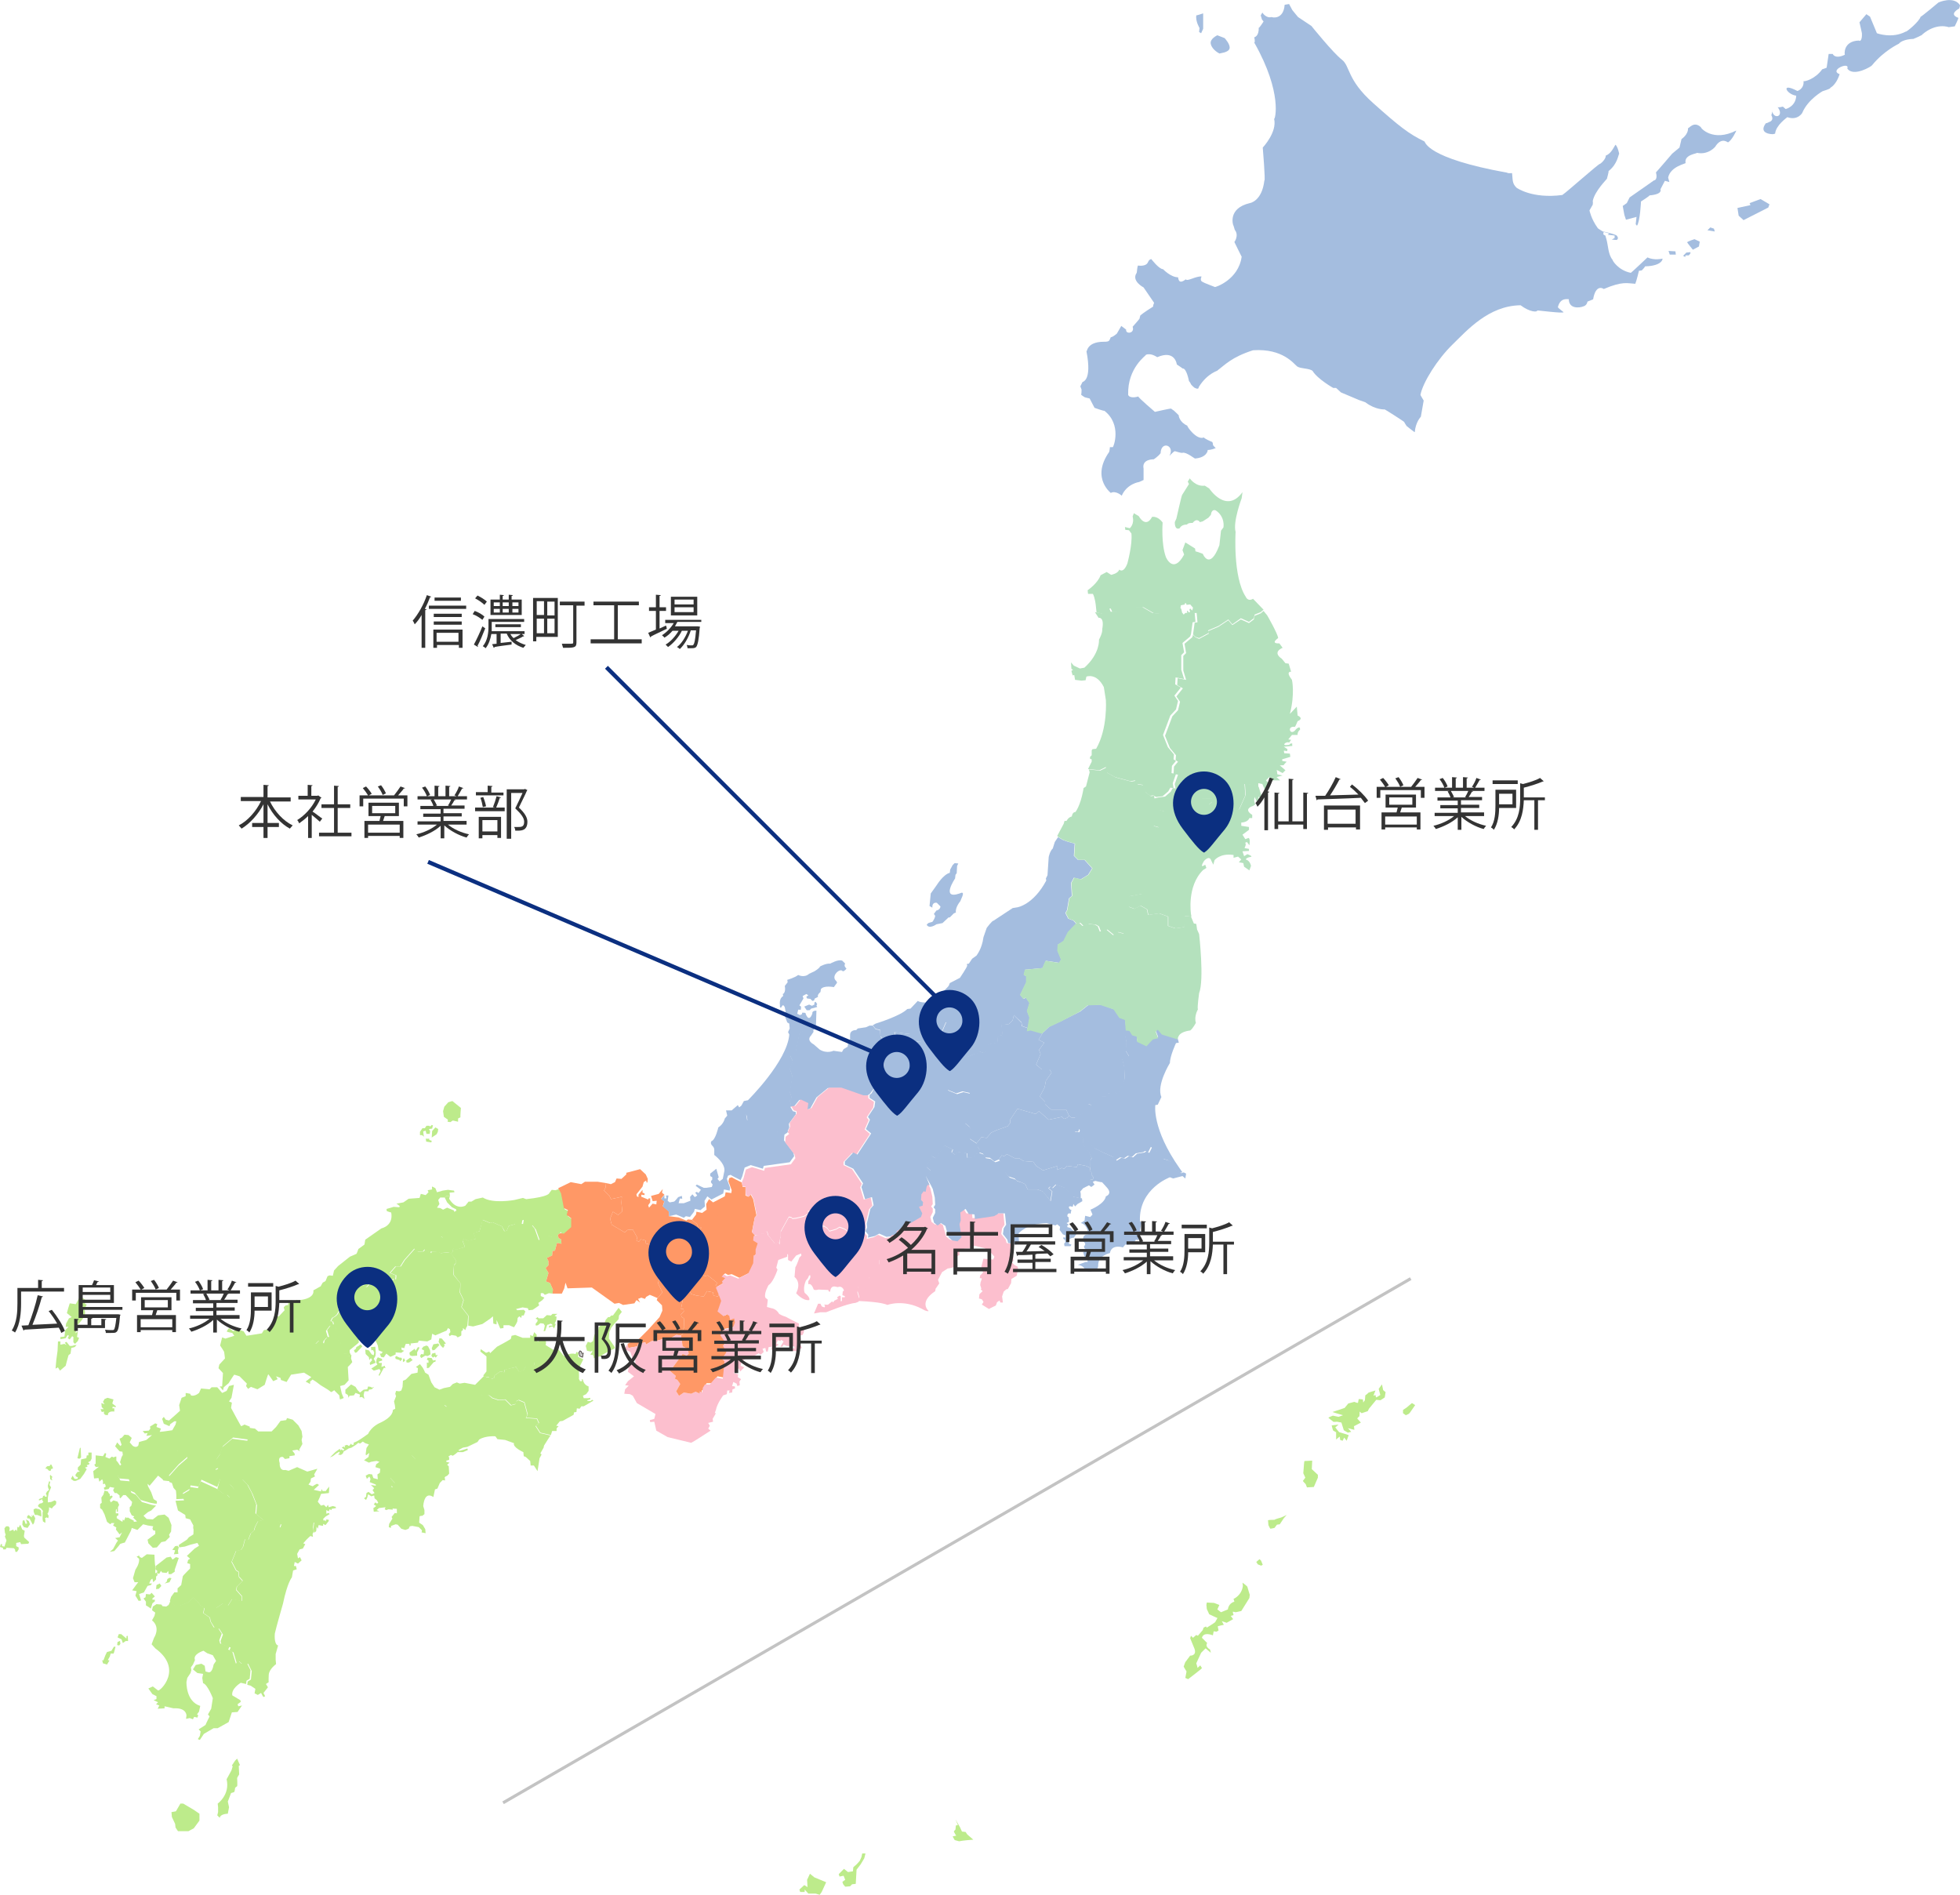<?xml version="1.0" encoding="utf-8"?>
<!-- Generator: Adobe Illustrator 23.1.0, SVG Export Plug-In . SVG Version: 6.00 Build 0)  -->
<svg version="1.1" id="レイヤー_1" xmlns="http://www.w3.org/2000/svg" xmlns:xlink="http://www.w3.org/1999/xlink" x="0px"
	 y="0px" width="483.5px" height="467.4px" viewBox="0 0 483.5 467.4" style="enable-background:new 0 0 483.5 467.4;"
	 xml:space="preserve">
<style type="text/css">
	.st0{fill:#BDEB8B;}
	.st1{fill:#C5C5C5;stroke:#231815;stroke-width:0.136;stroke-miterlimit:10;}
	.st2{fill:#FF9866;}
	.st3{fill:#FCBFCE;}
	.st4{fill:#A4BDDF;}
	.st5{fill:#B4E1BD;}
	.st6{fill:none;stroke:#C3C3C3;stroke-width:0.75;stroke-miterlimit:10;}
	.st7{fill:#0B2F80;}
	.st8{fill:none;stroke:#0B2F80;stroke-miterlimit:10;}
	.st9{fill:#333333;}
</style>
<g>
	<g>
		<path class="st0" d="M306.5,390.4c0,0,1.2,0.9,1.2,1c0,0.1,0.6,2,0.6,2l-0.1,0.8l-2,3.2l-1.4,0.3c0,0-0.7-0.2-0.7-0.1
			c0,0.1,0.2,0.8,0.2,0.8l-0.7,0.2l0.6,0.8l-1.6,0.9l-1.2-0.4l0.5,0.9c0,0-1.5,0.3-1.5,0.4c0,0.1,0.2,1,0.2,1l-0.5,0.3l-0.7-0.1
			l-0.2,1c0,0-2.3-1-2.7,0.6l1.3,1.3c0,0-0.7,0.8,0.7,1.6l0.2,0.8l-1.3-1.1l-1.1,1.1l-1.2,2.6c0,0,0.4,1.2,0.3,1.2
			c-0.1,0,0.7-0.7,0.7-0.7c0,0.1,0.4,0.6,0.4,0.7c0,0.1-3.4,2.7-3.4,2.7l-0.7-0.3l0.3-1.6c0,0-0.7-1.1-0.7-1.2
			c0-0.1,0.4-1.1,0.4-1.1l1.2-1.6c0,0,1.6,0.1,1.1-1.6l-1.1-2.7l0.2-0.6l0.5,0.5l0.8-0.7l0.4,0.2l1.2-1.4l0.2-0.6l0.6-0.3l0.2,0.3
			c0,0,2.1-1.3,2.1-1.4c0-0.1,0.6-1,0.5-1c-0.1,0-2-0.9-2-0.9l-0.6-1.3l-0.1-1l0.1-0.6l1.8,0.1l1.3,0.5l-0.5,1.1l0.9,0.7l1.7-0.7
			c0,0,0.1-1.5,1.6-1.9l-0.2-0.7c0,0,2-0.8,2.3-3.2L306.5,390.4L306.5,390.4L306.5,390.4z"/>
		<path class="st0" d="M235.7,448.8l1.1,1.9l0.5,1.1l0.9,0.1l0.4,0.6l1.5,1.3c0,0-2.8,0.2-3.5,0.4l-1.1-0.3L235,453
			c0,0,0.9-0.2,0.9-0.2c-0.1,0-0.6-1-0.6-1c0-0.1,0.4-0.5,0.4-0.5l0.1-1l0.5-0.1L235.7,448.8L235.7,448.8L235.7,448.8z"/>
		<path class="st0" d="M206.9,462.3l1.3-1.3c0,0,1,0.8,1,0.8c-0.1,0,1.2-0.2,1.2-0.2s0.1-0.9,0.1-1c0.1-0.1,0.9-0.8,0.9-0.8l0.7-0.8
			c0,0,0.4-0.9,0.4-0.9c0,0,0.2-0.9,0.2-0.9h0.8l-0.3,1.2l-0.9,1.5l-1,1.3l-0.2,3.5l-0.9,0.1l-0.5,0.5l-1.2,0.1l-0.5-0.6l-0.2-0.6
			l0.7-0.5l-0.4-1l-1,0.2L206.9,462.3L206.9,462.3L206.9,462.3z"/>
		<polygon class="st0" points="199.8,462.2 200.9,463.1 203.8,464.3 202.7,466.7 202.2,467.4 201.2,467.1 199.4,467.1 198.5,466.1 
			198.5,466.7 197.4,466.7 197.2,466.1 198.4,465 199.2,465.5 199.1,463.7 199.8,462.2 199.8,462.2 		"/>
		<path class="st0" d="M328.7,348.3c0.1,0,3-1,3-1l0.9-1.1l1.5-0.4c0,0,0.9,0.4,0.9,0.2c0-0.2,0.2-0.9,0.2-0.9l1,0.1
			c0,0,0.1,0.8,0.1,0.8c0-0.1,0.4-0.6,0.4-0.6l0.1-1.2c0,0,0.7-0.5,0.7-0.6c0-0.1,1.8-0.6,1.8-0.6l-0.5,1.3l0.5-0.2
			c0,0,0.1,0.6,0.2,0.6c0.1,0,1-0.6,1-0.6s-0.4-1.5-0.4-1.5s0.8-1.1,0.8-1.1c0-0.1,0.3,1.4,0.3,1.4l0.6,0.5l-0.2,1.3
			c0,0-1,0.7-1.1,0.7c-0.1,0-1-0.1-1-0.1l-1.8,2.2l-0.3,0.6l-1.5,0.5c0,0-0.5-0.4-0.5-0.4c0,0.1,0,1.2-0.1,1.2
			c-0.1,0-0.5,0.5-0.5,0.5s0.9,1,0.9,1c0.1,0-1.7,0.9-1.7,0.9l0.1,0.9l-1.6-0.4c0,0,0.9,0.9,0.8,0.9c-0.1,0-0.8,0.2-0.8,0.2l-1-0.6
			l-0.6-1.9l-1.1-0.2c0,0-0.9,0.1-0.9,0c-0.1-0.1-1.3-1-1.2-1c0.1-0.1,1.1-0.5,1.1-0.5l1.4,0.3l1.1-0.4
			C331.2,349.1,328.6,348.3,328.7,348.3L328.7,348.3L328.7,348.3z"/>
		<path class="st0" d="M328.5,351.6l1.7-0.2l-0.8,0.7c0,0,0.9,1.2,1,1.2c0.1,0,2.3,0.7,2.3,0.7s-0.5,1.4-0.5,1.4
			c-0.1-0.1-0.6-0.8-0.6-0.8l-0.4,0.8c0,0-0.6-0.2-0.6-0.2c0-0.1-0.1-0.8-0.1-0.8c0-0.1-0.9,0.7-0.9,0.7v-1.8c0,0-0.7-0.4-0.7-0.4
			C328.8,352.9,328.5,351.6,328.5,351.6L328.5,351.6L328.5,351.6z"/>
		<path class="st0" d="M346.1,347.8l0.9-0.6l1.3-1.1c0,0,0.8,0.5,0.8,0.5c-0.1,0.1-1.4,2.1-1.5,2.1c-0.1,0.1-0.8,0.4-0.8,0.4
			l-0.7-0.5L346.1,347.8L346.1,347.8L346.1,347.8z"/>
		<path class="st0" d="M321.4,365.3c0.1-0.1,0.6-0.8,0.6-0.8l-0.5-1.1l0.1-1.2c0,0,0.1-1.8,0.2-1.8c0.1,0,1.9-0.1,1.9-0.1l-0.1,2.1
			l1.5,1.4v0.7l-1,2.3l-1.7,0.1l-0.3-0.8C322.2,366.2,321.4,365.4,321.4,365.3L321.4,365.3L321.4,365.3z"/>
		<path class="st0" d="M314.4,374.9c0-0.1,1.3-0.5,1.4-0.5c0.2,0,1.6-0.7,1.6-0.7l-0.7,0.8l-1,1.5l-0.7,0.1l-0.6,0.8
			c0,0-0.9,0.2-1,0.2c-0.1,0-0.5-0.9-0.5-0.9l-0.1-1.2C313,374.9,314.4,374.9,314.4,374.9L314.4,374.9L314.4,374.9z"/>
		<polygon class="st0" points="309.9,385.3 310.7,384.6 311.1,385 311.5,386 311.1,386.2 310.3,385.9 309.9,385.3 309.9,385.3 		"/>
	</g>
	<g>
		<polygon class="st0" points="19.9,357.1 19.7,357.2 19.1,359.7 19.4,359.8 19.7,359.8 20,359.5 19.9,357.1 19.9,357.1 		"/>
		<path class="st0" d="M20,360l-0.1,1.3l-0.7,0.7l0,0.6l0.5,0.4l-0.6,0.1l-0.5,0.7l0.1,0.4l0.5,0.2l-0.1,0.4l-0.7,0l-0.5-0.8
			l-0.4,0.8l0.7,0.5c0,0,0.5,0,0.5,0c0,0,1.1-0.5,1.1-0.5l0.9-1.2l0.7-1.2c0,0-0.5-0.4-0.4-0.4c0.1,0,0.6-0.2,0.6-0.2l-0.2-0.4
			l0.5-0.1l0.2-0.3l-0.4-0.3l0.6-0.3l0.3-0.6v-1.5l-0.8,0l0,0.7h-0.4l-0.1,0.7L20,360L20,360L20,360z"/>
		<path class="st0" d="M11.2,362.2c0.1-0.1,0.4-0.5,0.4-0.5l0.7-0.1l0.1-0.3l0.3,0c0,0,0.4,0.9,0.4,0.9c0,0-0.5,0.2-0.5,0.2
			l-0.1,0.4h-0.4l-0.5-0.5C11.6,362.3,11.2,362.3,11.2,362.2L11.2,362.2L11.2,362.2z"/>
		<path class="st0" d="M12.1,365.4l-0.3,1.1l0.1,0.6l0.2,0.3l-0.2,0.3l-0.3,0.2l-0.3,0.6l0.2,0.3v0.4c0,0-0.3,0-0.4,0
			c0,0-0.1-0.3-0.1-0.3s-0.4,0.1-0.4,0.2c0,0.1-0.1,0.4-0.1,0.4l-0.7,0.2L9.5,370l0.3,0.1l0.6-0.3l0.1,0.4l0.2,0.3
			c0,0-0.4,0.3-0.4,0.3c0,0-0.5,0.1-0.5,0.1l-0.4,0.4c0,0,0,0.3,0,0.3c0,0,0.7,0.5,0.7,0.5c0,0,0.5,0.6,0.5,0.6s-0.1,0.5-0.1,0.4
			c0,0,0,0.8,0,0.8v0.8l0.1,0.6c0,0,0.6,0.4,0.6,0.3c0,0,0-0.7,0-0.7l-0.1-0.4l0.4-0.2l0.4,0.2l0.1-0.6l-0.3-0.5l0.2-0.3l0.2-0.7
			l0-0.6l0.7,0.3l0.3-0.4l0.7-0.6l0.1-0.7l-0.4-0.3l-0.9,0.4l-0.8,0.1l0-1.1l0.2-1.2l0.6-1.4l-0.4-0.6l0.2-0.8L12.1,365.4
			L12.1,365.4L12.1,365.4z"/>
		<path class="st0" d="M12.4,363.8c0,0,0.6,0.6,0.6,0.6l-0.3,0.1l0.2,0.7l-0.5-0.3l-0.1-1C12.3,364.1,12.4,363.9,12.4,363.8
			L12.4,363.8L12.4,363.8z"/>
		<polygon class="st0" points="8.8,372.1 9.7,372.3 10.1,372.6 10.2,373.6 10.2,374.1 9.2,373.7 8.6,373.7 8.3,372.9 8.3,372.3 
			8.8,372.1 8.8,372.1 		"/>
		<polygon class="st0" points="8.2,373.6 8.7,374.5 8.4,375.7 8.1,376.1 7.3,374.6 6.7,374.5 6.7,374 7.1,373.7 7.4,374 7.9,374.3 
			7.8,373.7 8.1,374 8.2,373.6 8.2,373.6 		"/>
		<polygon class="st0" points="6.4,374.8 7.1,375.2 7.4,376 6.8,376.9 5.9,376.7 5.5,376.1 5.6,375.1 6,375 6.3,375.9 6.7,375.8 
			6.4,374.8 6.4,374.8 		"/>
		<path class="st0" d="M2.3,377.7l1-0.4c0,0,0.1,0.5,0.2,0.4c0,0,0.4-0.4,0.4-0.4l0.3,0.4l0.1-1.1c0,0,0.3,0.2,0.3,0.2
			c0,0,0.4-0.7,0.4-0.7l0.5,1.2l0.6,0.3l-0.2,1.3l0.1,0.4l1.2,1.1l-0.2,0.4l-1.8,0.1l-0.2-0.5L4,380.6l0,0.8l0.6,0.3v0.5l-0.4,0.6
			c0,0-0.4,0-0.4,0c0,0-0.1-0.6-0.1-0.6l-0.3-0.3l-1.8-0.1l-0.2,0.4H0.8l-0.1-0.4L0,381.6l0.2-0.7l0.3,0v0.5l0.6,0.1l0.5-1.5l-0.4-1
			l0.2-0.4l-0.2-0.6L1.1,377l0.4-0.5l0.6,0l0.3,0.4L2.3,377.7L2.3,377.7L2.3,377.7z"/>
		<path class="st0" d="M16.5,323.9c0,0,0.3-1.1,0.3-1.1s0.4-1.3,0.4-1.3l1.5,0.2l0.8-1.5l0.5-0.3l1.4,1l-0.5,0.7l0.5,0.2l-0.5,1
			l-0.6-0.6l-0.3,0.5l0.9,0.5l0.1,0.6l-0.1,0.6c0,0-0.2,0.8-2,2.7l-0.3,0.5l0.3,0.2l-0.3,1.1l0.6-0.5l-0.2,1.4l0.5,0.2l-0.3,0.8
			l-0.7,0.7l-0.4-0.4l0-1.3l-0.3-0.2l-0.6,0.8l-0.5-0.3l0.3-0.6l-0.3-0.2l-0.5,0.8c0,0-1.3,0.3-1.3,0.2c0-0.1,0-0.5,0-0.5l1-0.1
			l0.2-1.6l0.8-0.8h-0.7l0.1-0.8l0.7-1.3l0.7-0.3L16.5,323.9L16.5,323.9L16.5,323.9z"/>
		<path class="st0" d="M14.3,330.9l0.6,0l0,0.8l1-0.2l0.5,0.3l-0.4-0.6c0,0,0.4-0.2,0.4-0.2c0,0,0.8,1,0.8,1l0.6,0l0.6-0.2l0.5,0
			l-0.5,0.5l-0.8,0.2l-0.2,1.4l-0.5,0.4c0,0-0.7,2.5-0.7,2.6c0,0-1.4,1.2-1.4,1.2c0,0-0.5-0.8-0.5-0.8l-0.6,0.3l0.2-2.2l0.3-2.2
			L14.3,330.9L14.3,330.9L14.3,330.9z"/>
		<path class="st0" d="M25.8,345.1l0.7-0.3l1.5,0.4l-0.3,1l0.9,0.7c0,0,0,0.2-0.1,0.2c0,0-0.7-0.1-0.7-0.1s-0.1,0.5-0.1,0.4
			c0,0,0.5,0,0.5,0v0.8c0,0-1.6-0.3-1.6,0.9l-0.7-0.1l-0.3-0.4l0.1-0.4l-0.6,0.1l-0.3-0.7l0.8,0l-0.5-0.5l-0.1-1l0.8,0.3l-0.4-0.6
			L25.8,345.1L25.8,345.1L25.8,345.1z"/>
		<path class="st0" d="M37.3,372.6l-0.8,0.4l-1.1,0.9l0.8,0.8l1.5,0.1l1.3-1l1.6-0.2l1,0.8l0.7,1.8l-0.1,1.6l-0.5,0.8l0.2,0.5
			l-1.1,1.1l-1,0.2l-1.1,1.3l-1,0.1l-1.1-1.1l-0.2-0.9l1.9-1.4v-0.8l-0.5-0.1l-0.2-0.5l0.2-0.5l-1.3-0.2l-1.2-0.3l-1.4,1.4l-1.4-0.5
			l-0.2,0.7l-1.5,2.9c0,0-1.2,0.3-1.2,0.4s-1.4,1.7-1.4,1.7l-1.1,0.2l0.8-0.7l0.8-1.5l0.4-0.6l-0.7-0.6l1.1-0.2l0.6-1.2l-0.6,0.5
			l-0.9-1.2l0.1-0.5l-0.8-0.5l0.3-0.6l-0.7,0l-0.3,0.3l-0.8-0.6l-0.6-1.8c0,0-0.6-1.2-0.6-1.2s-0.5-0.4-0.5-0.4l0-1l0.4-0.3
			l-0.1-1.3l0.5-0.7l0.3-1l0.8,0.2l0.2,0.4l0.3,0.3l0,0.5l0.5-0.2l0.2,0.3l-0.7,0.8l0.2,0.6l0.7-0.5l0.3,0.1l0.7,0.2l0.4,0.8
			l-0.3,0.6l0,1.1h-0.3l0-0.7l-0.2,0.2c0,0-0.1,0.9,0,0.9c0.1,0,0.6,0,0.6,0l0,0.5l-0.4,0.2c0,0,0,0.5,0,0.5c0,0,1.4,0.9,1.4,0.9
			l0.1-0.6l0.3,0.3l0.4-0.9l0.3,0.3l0.2-0.2l0.7,0.4l0.8,0.4l0,0.3c0,0,0.9-0.1,0.8-0.1c0,0-1-1-1-1l0.3-0.1l-0.1-0.2l-0.5-0.2
			l-0.5-1l0-1l0.4-0.4l0.2-0.9l-1.6-1.7h-0.6l-0.7,0.8l-0.2-0.2l0-0.5l-0.7-0.6l-0.5,0l-0.4-0.7l0.3-0.6l-1.1-0.2l-0.3,0.5l-1,0.2
			l-0.2-0.5l0.5-0.3l-0.2-0.7l-0.5,0.1v-0.7l-0.2-0.5l-0.7,0.6l-0.2-0.9l-1.1,0.1l-0.2-1.8l1.4-1.1l-0.7,0.1l-0.3-0.3l-0.1-0.4
			l0.3-0.1V359l1.8,0.2l0.5-0.8l0.3,0.2l-0.2,0.8l1,0.4l0.6-0.5l0.4,0.2l0.5-0.2l0.2,0l0,0.9l-0.7,1.4l1.1,1.4c0,0,0.1,1.1,0,1
			c-0.1-0.1,0.6,1.2,0.6,1.2l2.4,0.2l0.5,1.5l-0.6,0.2l0.4,1.1l1.1,0.5l1.5,1.8l2.4,0.7l1.1,0.2L37.3,372.6L37.3,372.6L37.3,372.6z"
			/>
		<path class="st0" d="M41.6,364.3l2.4-2.7l2.2-1.9v-2.4l-0.8-0.2l-1.6,0.8l-0.2,0.5l-0.5,0.1l-0.4-0.9l-3-1.4l-4.1,0.2l-1.4-0.1
			l0.1-0.6l1.8-0.5l1.4-1.2l-1.4,0.2l0.3-0.7l-0.7,0.1l-0.5-0.6l1.5-0.1l0.4-0.5l-0.1-0.5l1.3-0.8l0.5,0.2l-0.2,0.7l1.1,0.4
			l-0.3,0.8l1-0.1l2.1-0.3l0.8-1.4l0.2-0.8h-0.5l-1,0.7l-0.2,0.5l-1.4-0.6L40,350l0.4-0.5l0.5,0.7l0.8,0.2l1.6-1.4l1.1-1l-0.2-1.4
			l0.6-1.8l1-0.4v-0.8l1.1,0.2l0.2,0.4c0,0,0.8,0.4,2-0.6l0.5-1.1l2.1,0.2l0.5-0.5h1.4l1.2,1.4l1.1-0.5l0.6-1.2l1.2-0.3l-0.6,3.2
			l-0.6,0.9l0.7,0.3l-0.2,1.3c0,0,2.4,4.5,2.5,4.5c0.1,0,0.8-0.4,0.8-0.4l1.3,0.5l0.1,1.6l-0.5,1.6l-3.7-0.5l-2.5,2.1l-0.6,1.8
			c0,0-0.9,1.3-0.9,1.4c0,0.1,0.5,2.1,0.5,2.1l-0.8,0.4l0.2,1.2l1.1,0.8l-0.9,2.4l-1.3-0.6l-2.6-1.2l-0.7,1.7l-2-0.3l-0.1,0.8
			l-1.8,1.1l0.5,1.4l-2.1,0.1l0-1l-0.1-1.1l-0.6-0.7l-0.4-1.2l-0.6-0.2L41.6,364.3L41.6,364.3L41.6,364.3z"/>
		<path class="st0" d="M28.8,362.8l-1.1-1.4l0.7-1.4l0.6,0.6l0.6,0.9c0,0,0.3-0.2,0.3-0.2c0-0.1-0.3-0.6-0.3-0.6l0.4-1.3l0.3-0.5
			l-0.1-0.8l-0.7-0.1c0,0-1.2-1.3-1.1-1.3c0.1,0,0.5-0.9,0.5-0.9l0.8,0.9l0.3-0.3l-0.5-1.5l0.6-0.3l0.6-0.7l1,0.1l0.8,0.7l-0.5,1.1
			l0.7,0.8c0,0,0.8,0.7,1.4,0l0.2-0.7l1.4,0.1l4.1-0.2l3,1.4l0.4,0.9l0.5-0.1l0.2-0.5l1.6-0.8l0.8,0.2v2.4l-2.2,1.9l-2.4,2.7
			l0.3,1.5l-1.7-0.2l-0.2-0.3l-1.1-0.9l-2.1,2.5l-0.5-0.5l0.1,0.6l0.8,1.5l0.6,1.7l0.8,0.5l0,0.6l-0.5,0l-1.1-0.2l-2.4-0.7l-1.5-1.8
			l-1.1-0.5l-0.4-1.1l0.6-0.2l-0.5-1.5l-2.4-0.2c0,0-0.7-1.3-0.6-1.2C28.8,363.9,28.8,362.8,28.8,362.8L28.8,362.8L28.8,362.8z"/>
		<path class="st0" d="M46.2,385.6l0.2-0.8l0.5-0.3l-0.8-0.7L48,382l1.1-0.7l-0.4-0.7l-1.6,0.4l-1.5,0.5l-1.4,0.2l-0.1-0.6l2-1.3
			l0.5-0.6l1.1-0.7c0,0,0.1-1.4,0-1.4c-0.1-0.1,0-0.8,0-0.8l-0.8-1.5l-1.1-0.3l-0.1-0.8l-1.8-1.1l-0.6-2.4l2.1-0.1l-0.5-1.4l1.8-1.1
			l0.1-0.8l2,0.3l0.7-1.7l2.6,1.2l1.3,0.6l1.7,1.2l0.8,0.2l0.7,0.8l0.7-0.5c0,0,0.3-1.4,0.4-1.5c0.1-0.1-1.1-1.4-1.1-1.4l0.5-1.2
			l0.7-0.2l1.9,0.2l1.3,1.4l1.1,2.1l1.1,2.8l-0.2,2.2l1.1,0.9l0.9,0.8l-1.4,0.3c0,0-1.2,2-0.8,2.1l-1,0.9l-0.6,1.6l-0.8-0.2
			l-0.5,1.9l-0.5,0.8l-1.2,0.2l-1.1,2.7l1.1,2.1l0.6,0.4l0.1,1.2l0.9,1l-1.4,1.4l-0.2,0.8l1.4,1.6v1.2l-2.4-0.5l-1,1.6l-1.3-0.5
			l-1.6,1.1h-2.9l-0.9-0.6l-0.7-0.9l-1.1-1.1l-1.4,1.3l-1.9,0.7H43l-1.1-1.2l0.3-1l0.8-1.1h0.8v-1l0.9-0.8c0,0,0.4-2.1,0.4-2.2
			s1.8-1.9,1.8-1.9v-1.1L46.2,385.6L46.2,385.6L46.2,385.6z"/>
		<path class="st0" d="M41.1,384.2l1-0.2c0,0,0.5,0.8,0.5,0.7c0,0,0.8-0.6,0.8-0.6l0.7,0.2l-1,2.9l0,0.5l-0.9,0.6l-0.6,0l-0.1-0.8
			l-0.4,0.5l-1.1-0.1l-0.3-0.4l-0.4,0.7l-0.6-0.1l0.1-0.6c0,0-0.6-0.5-0.5-0.5c0.1,0,0.1-0.7,0.1-0.7L41.1,384.2L41.1,384.2
			L41.1,384.2z"/>
		<path class="st0" d="M34.1,390.3l-0.9,0l-0.4-1l0.6-2.1c0,0,1.1-1.5,0.9-2.7l-0.6-0.5l0.6-0.3l0.2,0.4l0.5,0.2l1.2-0.9l1.9,0.1
			c0,0,0.1,2.8,0.2,2.7c0.1,0,0,1.9,0,1.9l0.3-0.2l0.3,0.6l-0.4,0.4v0.7l-0.7,0.7l-0.2-0.9l-0.4,0.3l-0.4,0.9h0.7l-0.3,0.4l-0.8,0.2
			l-0.9,1.6l-1.2,0.4l0.5,1.6c0,0-0.6,0.1-0.6,0.1c0,0-0.8-1.3-0.8-1.3l0.3-1.1l-1.1-0.2l1.1-1.5L34.1,390.3L34.1,390.3L34.1,390.3z
			"/>
		<polygon class="st0" points="41.8,389.2 42.3,389.3 41.8,390.3 40.6,390.6 41.1,390.2 41.3,389.5 41.8,389.2 41.8,389.2 		"/>
		<polygon class="st0" points="43.2,381.4 43.8,381.3 44.1,381.7 43.9,382.5 44,383.3 42.9,383.4 43.2,382.4 42.5,382.3 43.2,381.4 
			43.2,381.4 		"/>
		<path class="st0" d="M37.4,405.6L38,404c0,0,1.7-2.5-0.5-4.3l0.6-1.1l0.2-0.8l-0.8-0.6l0.2-0.9l0.9-0.6l1.2,0.1l0.3,0.4l0.9,0.1
			l0.6-0.4l0.5-1.1L43,396h1.4l1.9-0.7l1.4-1.3l1.1,1.1l0.7,0.9l0.9,0.6l-0.3,1.3l1.6,1.1l0.2,1l0.8,1.4l1.1,0.2l0.9,1.4l-0.6,1.6
			l0.2,0.8l2.3,0.8l-0.3,0.7l1,0.5l0.9,3l0.5-0.8l0.9,0.8h0.8l0.5-0.2l0.9,1.8l-0.2,2.1l-0.8,0.5l-0.1,0.8l-1.3-0.3
			c0,0-2.4,1.4-2.1,3.1l2,1.2l0.1,0.4l-0.8,0.6l0.2,0.5l0.9-0.2c0,0-1.1,1.6-1.1,1.6c-0.1,0-1.4,0.1-1.4,0.1l-0.5,1.5l-0.3,0.9
			l-2.7,1.5h-1l-2.4,1.4l-1,1.5l-0.5-0.2l0.5-0.8l0.2-1.1l-0.5-0.5c0,0,1.7-1.1,1.7-1.1c0-0.1,1-2.1,1-2.1l-0.4-0.5l0.8-1.4l0.4-2.6
			c0,0-1.3-3.4-2.4-3.7l-0.2-1.3l0.2-1l-1.4-0.2l-1.1-0.9l0.7-1.1l1.4-0.3l0.8,0.5l0.2,1.4l0.7,0.2c0,0,0.9,0.4,1.3-1.9l0.6-0.9
			l-0.8-1.4l-1.4-0.5l-0.9-0.6c0,0-2.7,0.8-2.1,2.3l-0.5,1.1l-0.5,0.7l0.1,0.7l-0.2,0.7l-0.8,1.2l-0.2,1c0,0-0.2,4.8,3.4,5.9
			l-0.3,1.4l-0.5,0.7l0.3,0.2l-0.2,0.6l-0.8-0.2l-0.3,0.6l-0.8-0.3l-0.9,0.2l0.1-0.8c0,0,0.1-2-3.2-1.8l-2.2-0.5v0.5l-1.7,0.1
			l0.4-0.8l-0.8-0.3l0.5-0.5l-1.1-0.5l0.7-0.3v-0.7l-1-0.5l-1-1.4l1.1-0.5l1.3,1c0.5,0.2,6.3-5.3-0.7-10.4L37.4,405.6L37.4,405.6
			L37.4,405.6z"/>
		<polygon class="st0" points="35.4,394.3 35.9,394 36,393.2 37,393.3 37.4,392.9 38.2,393.8 37.6,394.3 37.6,394.6 38.2,394.6 
			38.2,395 37.6,395.5 37.2,396.8 36.8,396.5 36,396 36,395.1 35.4,394.3 35.4,394.3 		"/>
		<polygon class="st0" points="39.4,390.6 39.8,391.2 39.2,391.9 38.5,392 38.6,391 39.4,390.6 39.4,390.6 		"/>
		<path class="st0" d="M53.7,444.9c0,0,3.1-2.2,2.2-6l1.2-2.2l0.3-1c0,0-0.2-0.2-0.2-0.2c0,0,0.8-1.2,0.8-1.2s0.5-0.5,0.5-0.5
			c0,0.1,0.7,1.6,0.7,1.6l-0.3,0.2l0.1,2.1c0,0-0.5,0.8-0.5,0.9c0,0,0.1,1.9,0,2c0,0-0.5,0.4-0.5,0.4s-0.1,0.9-0.2,1
			c0,0.1-0.8,0.3-0.8,0.3l-0.8,2.1l0.3,1.4l-0.3,1.6c0,0-1.8,0-2,1l-0.6-0.6l0.2-0.8l0-1.2L53.7,444.9L53.7,444.9L53.7,444.9z"/>
		<polygon class="st0" points="45.2,444.9 47.9,446.5 49.2,447.4 49.2,449.1 47.8,451 46.5,451.7 43.9,451.7 43.3,450.8 43.2,449.9 
			42.4,448.2 42.3,447 43.4,446.8 44.5,444.9 45.2,444.9 45.2,444.9 		"/>
		<polygon class="st0" points="29,403.9 29.3,403.1 29.9,403.1 31.2,404.2 31.2,403.6 31.5,403.5 31.6,404.8 31,404.8 30.3,405.3 
			30,404.4 29,403.9 29,403.9 		"/>
		<path class="st0" d="M29.6,404.8c0,0.1,0.1,0.7,0.1,0.7s-0.3,0.4-0.3,0.4c0,0-0.5-0.1-0.5-0.1l0.1-0.8
			C29,405.1,29.6,404.7,29.6,404.8L29.6,404.8L29.6,404.8z"/>
		<path class="st0" d="M28.5,406.2c0,0-0.4,1.7-0.5,1.7c0,0-0.7,0-0.7,0l-0.2,0.7l-0.5,0.9l0.4,0.1l-0.6,1l-1-0.3l-0.2-0.8l0.3,0.1
			l0.5-1.3l0.4-0.8l1.1-0.3l0.6-1H28.5L28.5,406.2L28.5,406.2z"/>
		<path class="st0" d="M53.4,396.6l1.6-1.1l1.3,0.5l1-1.6l2.4,0.5v-1.2l-1.4-1.6l0.2-0.8l1.4-1.4l-0.9-1l-0.1-1.2l-0.6-0.4l-1.1-2.1
			l1.1-2.7l1.2-0.2l0.5-0.8l0.5-1.9l0.8,0.2l0.6-1.6l1-0.9c-0.4,0,0.8-2.1,0.8-2.1l1.4-0.3l0.8,0.9l1.2-0.2l1.4-0.7l0.8,0.9
			l-0.3,0.9l1.5,0.5c0,0,0.6-0.5,0.7-0.5c0.1-0.1,2.8-0.2,2.8-0.2l0.8-1.7l2.6,0.5l-0.2,1.5l0.2,1l-0.3,0.6l0.1,0.7
			c0,0-0.6-0.2-0.6-0.2c0-0.1-1,0.9-1,0.9l-0.8,0.9l0.5,0.2l-0.6,1.1l-0.8,0.2l-0.6,1.1l0.2,1.1l0.5-0.3l0.4,0.8l-0.9,0.8l-0.8-0.4
			l-0.2,1h0.5l0.2,0.8l-0.9,0.3l-0.3,1.7c0,0-1.1,1.2-2.2,6.5c0,0-1.7,5.9-2,7.3c0,0-0.3,2.7,0.8,3L68,408v1.4l0.1,1.1
			c0,0-1.7,1.2-1.8,2.6c0,0-0.1,1.8,0,1.8c0.1,0-0.7,0.5-0.7,0.5l0.5,0.8l-1.1,1.4l0.4,0.8c0,0-0.3,0.2-0.4,0.2c-0.1,0-0.6-1-0.6-1
			l-0.8,0.5l-0.8-0.4l0.2-1.1l-1.2-0.8l-0.8-0.2l0.1-0.8l0.8-0.5l0.2-2.1l-0.9-1.8l-0.5,0.2h-0.8l-0.9-0.8l-0.5,0.8l-0.9-3l-1-0.5
			l0.3-0.7l-2.3-0.8l-0.2-0.8l0.6-1.6l-0.9-1.4l-1.1-0.2L52,400l-0.2-1l-1.6-1.1l0.3-1.3H53.4L53.4,396.6L53.4,396.6z"/>
		<path class="st0" d="M54.3,364.7l-1.1-0.8l-0.2-1.2l0.8-0.4c0,0-0.5-2.1-0.5-2.1c0-0.1,0.9-1.4,0.9-1.4l0.6-1.8l2.5-2.1l3.7,0.5
			l0.5-1.6l-0.1-1.6l1.5,0.2l0.8,0.7h3.3l1.1-1.1l1.1-1.5l1.4-0.2l0.2-0.5l1.4,0.4l1.4,1.4l0.8,1.4l0.2,1.4l-0.2,0.8l0.2,1l-0.8,1.4
			L74,358l-0.7-0.4l-1.2,0.2l0.6,0.8v0.4l-1.3,0.2v0.5c0,0-1,0.2-1.1,0.2c-0.1-0.1-0.5-0.5-0.5-0.5s-1.4-0.3-0.8,1.5
			c0,0-0.2,2,1.4,1.7l0.8,0.2l2.1-0.9l2.5,1.1l2.5-0.7l-0.8,1.4l0.2,0.5l-1,0.5l-0.1,0.8l-0.5,0.7c0,0,1.1,0.5,1.1,0.4
			c0-0.1,1-0.6,1-0.6l0.5,0.3l-1.3,1.2l1.8,0.4l0.1-0.6l0.3,0.5c0,0,0.9,0,0.8,0c-0.1,0,0.8-1.1,0.8-1.1s0,1.6-0.1,1.6
			c-0.1,0-1.9,0.2-1.9,0.2l-0.3,0.8c0,0-0.5,1.1-0.5,1.1c-0.1,0,0.8,1,0.8,1l0.7-0.2l0.6,0.6l0.4-0.6l0.2,0.6l1-0.3l0.7,0.2
			c0,0,0.1,0.3,0.1,0.3c0,0-1.1,0.2-1.1,0.2v0.3l-0.5-0.2l-0.2,0.5l-0.6-0.3v0.9l0.6-0.2l0.2,0.3l-1,0.6l-0.6,0.6l0.2,0.5l0.2-0.3
			l0.3,0.4l0.1-0.5l0.6,0.1l0,0.3c0,0-0.8,1-0.8,1c0,0-0.6-0.3-0.6-0.3v0.5l-1.1-0.2l-0.2,0.9l-0.3-0.5l-0.1,1.1l-0.5,0.4l-0.2-1
			l0.2-1.5l-2.6-0.5l-0.8,1.7c0,0-2.7,0.1-2.8,0.2c-0.1,0.1-0.7,0.5-0.7,0.5l-1.5-0.5l0.3-0.9l-0.8-0.9l-1.4,0.7l-1.2,0.2l-0.8-0.9
			l-0.9-0.8l-1.1-0.9l0.2-2.2l-1.1-2.8l-1.1-2.1l-1.3-1.4l-1.9-0.2l-0.7,0.2l-0.5,1.2c0,0,1.2,1.3,1.1,1.4c-0.1,0.1-0.4,1.5-0.4,1.5
			l-0.7,0.5l-0.7-0.8l-0.8-0.2l-1.7-1.2L54.3,364.7L54.3,364.7L54.3,364.7z"/>
		<polygon class="st0" points="105.3,335.4 105.5,334.9 106.5,335 106.8,335.6 107.5,335.5 107.4,335.9 107,336 105.8,337.4 
			105.3,337.5 105.3,336.1 105.7,336.2 105.7,335.6 105.3,335.4 105.3,335.4 		"/>
		<polygon class="st0" points="106.6,333.9 107.4,333.7 107.5,334.3 108,334.2 107.5,334.9 107.2,334.6 106.8,334.9 106.4,334.4 
			106.6,333.9 106.6,333.9 		"/>
		<polygon class="st0" points="104,332.8 104.4,332.2 105.2,331.9 105.6,332.1 106.1,333.1 106.2,334.1 105.5,334.5 104.9,334.4 
			103.9,335 103.6,334.5 103.9,334 104.5,334.1 104.6,333.1 104,332.8 104,332.8 		"/>
		<path class="st0" d="M95.8,372.3l-0.5,0.2l-0.4-0.2l0.2-0.5l-1.6,0.2l-0.6,0.5l0.7,0.3l-1.4,0.1c0,0-0.1-0.9-0.1-0.9
			c0.1,0,0.7-0.5,0.7-0.5l-0.6-0.4l0.4-0.5l0.4,0.3l0.3-0.2l-0.3-0.6l-0.6-0.5l-0.1-0.7l-0.7,0.2l-0.8-0.5l-0.2,0.8l-0.3,0.6
			l-0.5-0.4l0.5-0.4l0.1-0.9l0.5-0.3l0.8,0.6l0.7-0.3l-0.5-0.7l0.4-0.5l-0.8-0.8l1.2,0.2v-0.3l-1.5-0.6l0.2-0.8l-0.3-0.6l-0.6,0.6
			l-0.3-0.8l0.8-0.4l0.8,0.1l0.3,0.9l1.1,0.3l-0.1-1.2l0.6-0.4l0.1-1l-1.2-0.4l0.2-0.7l0.8-0.6c0,0-0.6-0.2-0.6-0.2
			c0-0.1-1.5,0.2-1.5,0.2l-0.5,0.2l-1.2-0.6l1.1-0.8l0.2-1l-0.8,0.6l-0.1-0.3l0.2-1.5l0.6-0.9l-0.9-0.3l-0.6-0.4l-0.7,0.5l-0.4-0.2
			l-0.6,0.5l-1.1,0.7l-0.7,0.2c0,0-1.2,0.8-1.2,0.7c0-0.1-0.2,0.5-0.2,0.5l-0.5,0.4l-0.7-0.1l0.4-0.4l-0.1-0.3l-0.7,0.4l-0.9,0.7
			l-0.7,0.3c0,0,1.1-1.1,1.1-1.1c0-0.1,1.3-1,1.3-1l0.3,0.4l0.1-0.3c0,0,0.4,0.3,0.5,0.3c0.1,0,0.2-0.3,0.2-0.3l-0.6-0.4
			c0,0,0.5-0.3,0.4-0.3c-0.1,0,0.4,0.2,0.4,0.3c0.1,0.1-0.1-0.5-0.1-0.5l0.6-0.2l0.5,0.3l0.5-0.6c0,0,0.2,0.3,0.2,0.3
			c0,0.1,0.5-0.1,0.5-0.1l-0.1-0.4l0.7-0.3c0.7-0.3,2.9-1.9,2.9-1.9c0.9-1.9,2.9-2.7,2.9-2.7c3.5-1.6,3.2-3.2,3.2-3.2l0.6-0.3
			l-0.1-0.9l-0.2-0.9l0.5-1.3l-0.2-0.6l0.2-0.7l0.8,0.1L99,343l0.3-0.9l0.1-1.5l0.7-0.3l1.4-1.4l1.5-0.3l0.1-1.1l-0.5-0.3l1-0.7
			l0.7,0.9c0,0,0.6,1.1,0.5,1.1c-0.1,0,0.9,0.6,0.9,0.6l0.7,1.9l0.8,1.2l1.2,0.6l1.1-0.4l1.5-0.3l0.7-0.7l1-0.4l0.7,0.3l1.2-0.2
			l2.6,0.5l1-1l1.2-1.2l0.6,0.3l0.8,0.1l0.6,0.5l-0.2,0.8l0.2,1.8l-0.6,1.3l-0.8-0.1l-2.1,0.2l-1.1,1.3h-3.2l-1.8,0.1l-0.8,1.2
			l-0.6,0.2l-0.7-0.5l-1.9,4l-0.9,0.5v0.9l-0.6,0.9l0.3,1.1l-1.2,1.8l-1.2,0.5l-3-0.2l-0.6,0.5l1.1,2.5l1,1.1l-0.6,1l-1.7,0.8
			l-0.7,0.8l-0.1,1.2l-0.6,0.2l-1.3,1.9l-1.4-1.5l-0.5,0.3l0.8,1.9l0.5,0.2l0.4,4.4l-0.7,0.5l0.1,0.5L95.8,372.3L95.8,372.3
			L95.8,372.3z"/>
		<path class="st0" d="M121.4,344.9l1.5,0.5l1.7-0.1l1.4,1.4l1.1-0.3l0.2-0.7l0.6-0.3l1.4,0.6l0.8,3l-0.4,0.8l2.7,0.2l0.5,1.1
			l-0.8,0.7l1.1,1.7l2.6,0.6l-0.6,0.9l-1,1.6l-0.1,0.5l-0.8,1.4l0.3,0.3l-0.5,0.9l-0.5,3.2l-0.9-1.4h-0.8l-0.1-1.1l-1.1-1l-0.5-0.2
			l-0.1-1c0,0-2.7-1.2-2.3-2.2l-2.2-0.8l-1.9-0.2l-0.5-0.7c0,0-2.4-0.2-4,0.8l-0.4,0.6l-2.5,1.2l-1.1,0.2l-1.1,0.6l0.2,0.2l1.1-0.3
			l0.9-0.3l0.1,0.4l-1.2,0.5l-1.3,0l-0.6,0.5l-0.6,0.4l-0.5-0.2l-0.6,0.4l0.2,0.2v0.6l-0.7,0.2l0,0.3l0.8,0.2l-0.6,0.5l0.4,0.4
			l0.1,1.8c0,0-0.5,0.6-0.6,0.6c-0.2,0-0.5,0.3-0.5,0.3l0.1,0.8l-0.6-0.1l-0.7,0.7l-0.6,1.4l-0.6,0.2l-0.4,1.9c0,0-2.1-1.8-2.5,2.2
			l0.3,1l0,1l-0.5,0.4c0,0-0.7,0-0.7,0.2c0,0.1-0.1,1.5-0.1,1.5l0.9,0.6l0.6,1l0.1,1L104,378l0.1-0.5l-0.8-0.8l-1.6-0.3l-0.6,0.1
			l-0.3,0.6l-0.8,0.3l-1-0.3l-0.9-1l-0.5-0.1l-1.1,0.4l-0.1,0.5l-0.5-0.2l0.1-0.8l0.8-1.3l-0.2-0.4l0.8-1l0.5,0.1l0-1.1l-1.3-0.1
			l-0.1-0.5l0.7-0.5l-0.4-4.4l-0.5-0.2l-0.8-1.9l0.5-0.3l1.4,1.5l1.3-1.9l0.6-0.2l0.1-1.2l0.7-0.8l1.7-0.8l0.6-1l-1-1.1l-1.1-2.5
			l0.6-0.5l3,0.2l1.2-0.5l1.2-1.8l-0.3-1.1l0.6-0.9V351l0.9-0.5l1.9-4l0.7,0.5l0.6-0.2l0.8-1.2l1.8-0.1h3.2l1.1-1.3l2.1-0.2l0.8,0.1
			L121.4,344.9L121.4,344.9L121.4,344.9z"/>
		<polygon class="st1" points="142.8,333.6 143.1,333.2 143.4,333.4 143.5,333.8 143.9,333.8 143.7,334.8 143,334.5 142.8,333.6 
			142.8,333.6 		"/>
		<path class="st0" d="M121.9,339.9l0.1-0.6l1.4-1l1,0.2l0.2-0.7l2.7-0.6l0.8,1.2l1-0.5l0.6-0.8l1.5-0.1l0.6-0.4l-0.1-0.8l3.3-0.8
			l2.2,0.3l1.2,0.4l0.3-0.2l0.4-1l0.6,0c0,0,0.6-0.9,2.3-0.5l0.2-0.5l0.4,0.1l0.1,0.5l-0.1,0.6l1.3,0.6l-0.8,1.6l-0.3,1.3
			c0,0,0.1,1.9,0,1.9c0,0,0.3,0.6,0.3,0.6l0.5,0l-0.1-0.5l0.3,0.1c0,0,0.1,1.3,1.4,1.7l0,1.1l-0.6,0.8l-0.8,0.4l0.2,0.6
			c0,0,1.1,0,1.1,0c0,0,0.5-0.1,0.5-0.1s0,0.4,0,0.4c0,0-0.7,0.2-0.7,0.2c0,0,0,0.2,0,0.2l0.8,0c0,0,0.3-0.3,0.4-0.3
			c0,0,0.3,0.2,0.3,0.2l-2.4,1.4c0,0-0.7,0-0.6,0c0,0-0.4,0.6-0.4,0.6l-0.7-0.1l-0.1,0.9l-0.6,0.1l-0.1,0.6l-2.7,1.5l-0.7,0.1
			l-0.9,1.1l0.6,0.1c0,0-0.6,0.6-0.5,0.6c0,0,0,0.6,0,0.6l-1.1,0l-0.3,1l-2.6-0.6l-1.1-1.7l0.8-0.7l-0.5-1.1l-2.7-0.2l0.4-0.8
			l-0.8-3l-1.4-0.6l-0.6,0.3l-0.2,0.7l-1.1,0.3l-1.4-1.4l-1.7,0.1l-1.5-0.5l-0.9-0.7l0.6-1.3l-0.2-1.8l0.2-0.8L121.9,339.9
			L121.9,339.9L121.9,339.9z"/>
		<polygon class="st0" points="120,338.3 120,336.4 120,334.6 118.5,333.4 118.6,332.8 119.9,333.7 120.7,333.4 120.9,333.8 
			122.6,332.2 124.8,331 126,330.3 126.2,329.5 127.1,329.3 128.9,330 130.8,330 130.8,329.3 131.4,329.6 131.8,328.6 132.4,329.3 
			132.3,330.6 132.8,331 132.9,330.5 133.7,330 134.3,330.5 134.6,330.4 134.7,331.3 134.6,331.8 137.2,333.4 137.7,332.8 
			139.1,334.5 138.8,335.6 138.5,335.8 137.2,335.4 135,335.1 131.8,336 131.8,336.7 131.2,337.1 129.7,337.2 129.1,338 
			128.1,338.5 127.3,337.2 124.5,337.9 124.4,338.5 123.4,338.3 122,339.3 121.9,339.9 121.1,340.2 120.6,339.7 119.7,339.6 
			119.2,339.3 120,338.3 120,338.3 		"/>
		<polygon class="st0" points="132.6,324.9 132.9,325.2 134,325.2 134.9,324.4 135.9,324.5 136.3,324.1 137.5,324.1 136.8,324.6 
			137.3,324.8 137.2,325.7 136.8,326.5 137.1,326.6 136.7,327.7 136.3,327.2 135.8,327.3 135.5,327.5 135.4,327.4 135.5,327 
			135.9,327 136.3,327 136.2,326.7 135.8,326.5 135.4,326.7 135,326.8 134.5,328.3 134.1,328.4 134.4,327 134.1,326.5 133.3,326.4 
			132.7,326.9 132.2,327 132.1,326.6 132.6,325.9 132.6,325.5 132.1,325.3 132.6,324.9 132.6,324.9 		"/>
		<polygon class="st0" points="85.2,342.8 86.6,341.5 87.7,342.1 88.2,342.9 88.8,343.5 89.7,342.8 90.6,342.7 90.8,342 91.4,342.1 
			91.8,342.3 92.3,342.1 91.7,342.7 91,342.8 90.9,343.2 89.9,343.2 89.7,344.1 89.9,345.1 89.3,344.6 88.7,344.7 88.8,344 
			87.7,343.6 87.3,344.2 86.2,344.3 86,344.8 85.8,344.1 85.2,343.7 85.2,342.8 85.2,342.8 		"/>
		<path class="st0" d="M82.9,327.5l-0.1,2.6l1.2,0.8c0,0,0.7,2.9,0.6,2.9c0,0,1.1,0.1,1.1,0.1s0.1,0.6,0.1,0.7c0,0,0.9-0.4,0.9-0.4
			l-0.1,0.9l0.3,0.9l-0.5,0.6l-0.6,0.6l0.2,3.3l-1,1.1l-1.1,0.3l0.4,1.8c0,0,0.4,1.1,0.5,1.1c0.2,0-0.8,0.4-0.9,0.4
			c-0.1,0-0.2-1-0.2-1s-1.4-1.4-1.3-1.3c0.1,0.1-0.7,0.5-0.7,0.5l-0.8-0.6l-1.8-1.1l-1.2-0.9l-0.8-0.5l-0.6,0.5v0.6l-1.1-0.6
			l1.4-1.1l-1.8-1.1l-3.2,0.5l-1.1,1.8l-1.4-0.5l-0.1-0.5l-1.1-0.4l0.4,0.7l-1.1,0.5c0,0-1.1-1.6-1.2-1.7c-0.1-0.1-0.9,2.6-0.9,2.6
			l-1.8,1.1l-1.6-0.6l-0.7,0.5l-0.5-0.7l0.2-0.6l-1.8-1.8c0,0-1.2-0.4-1.3-0.4s-1.4,2.1-1.4,2.1l-1.2,1L55,343l-0.8-1h0.6l0.2-3.3
			l-1.1-1.2l0.2-0.9l1.4-1.5c0,0-0.2-1.5-0.2-1.6c0-0.1-1-1.6-1-1.6l0.5-2l0.8,0.3l2.2-0.7l-0.5-0.7c0,0-1.1-0.2-1.3-0.3
			c-0.2-0.1,0.5-0.9,0.5-0.9s1.1,0.8,1,0.8c-0.1-0.1,1.4-0.4,1.4-0.4l1.2,0.4l0.7,1.1l1.3-0.2l2.5-0.4l0.5-0.8c0,0,1.4-0.2,1.4-0.1
			c0,0.1,1.4-2.2,1.4-2.2l-0.1-0.5c0,0,0.2-0.5,0.2-0.5c0-0.1,0.8-0.1,0.8-0.1l1.4-1.5c0,0-0.2-0.6-0.2-0.7c0-0.1,0.5-0.5,0.5-0.5
			l0.6-0.1v-0.7l0.7-0.5l0.5,0.7l1-0.8l0.3,0.7l-0.1,0.7l0.6,0.4v1.2l-0.4,0.6l-0.1,0.8l-0.8,0.7l0.7,0.8v1l0.5,0.4l0.8-0.2l1.1,0.2
			l-0.7,1.6l0.4,1.2l1,0.9l1.4-0.2l0.9-0.9l1,0.9l0.2-0.8l0.7-0.8l0.4,0l-0.5-1.7l0.9-1.2l0.9-0.3L82.9,327.5L82.9,327.5L82.9,327.5
			z"/>
		<path class="st0" d="M112.4,310.8v0.8l-0.4,0.4l-0.2,2.4l1.8,2.2l-0.2,2.2l0.9,1.9l-0.5,1.7l1.7,2.2l-0.2,2.4l-0.3,0.5l-0.2,0.6
			l-0.6-0.5v0.5l-0.4,0.3c0,0,0,0.9,0,1c0,0.1-0.9,0.5-0.9,0.5l-0.4-0.4l-1.1-0.2l-0.5,0.3l-0.2-0.5l0.4-0.5l-0.1-0.7l-0.5-0.3
			l-0.3,0.6l-2.8,1.2l-0.8-0.4l-0.2,1.4l-1,0.5l-2.1-0.2l-0.2,0.5l-1.8,0.2v0.5H101v-0.4l-0.9,0c0,0-0.4,0.9-0.3,1
			c0.1,0.1-0.8-0.1-0.8-0.1l0.1,0.6l0.6,0.2l-0.7,0.5l-1.4-0.1v0.5l-1.3,0.6l-1-0.8c0,0-0.6,0.9-0.6,0.9c0,0.1-0.7-0.1-0.7-0.1
			l-0.3-0.8h0.4l0.3-0.4l-1-0.4l-0.2-1.2l-0.4-0.9l-0.7-1l-0.6,0.3c0,0-1.5-0.4-1.6-0.4c-0.1,0-1.4,0.5-1.4,0.5v0.8
			c0,0-2.2,1.8-2.2,1.8c-0.1,0.1,0,0.7,0,0.7l0.3,0.6c0,0-0.9,0.4-0.9,0.4c0,0-0.1-0.7-0.1-0.7s-1.1-0.1-1.1-0.1
			c0,0-0.6-2.9-0.6-2.9l-1.2-0.8l0.1-2.6l-0.4-0.8l-0.2-0.8l-0.5-0.1l0.4-0.8l0.7-0.4l0.5-0.5l0.5-0.9l-0.3-0.7l1.1-2.2l-0.7-0.4
			l0.7-0.9l1.5-0.5l0.7-1.7l1.2,0.7l0.4-0.6l0.5,0.2l1.2-0.2v0.4l0.4,0.1l0.6-0.6l-0.1-0.4l0.5-0.2l0.4,0.5l1.9,0.1l1.8-1.2l1.4,0.1
			l0.1-0.4l0.6,0.2l0.1-1l-1.5-0.6l1.4-1.6h1.2l1-1.6l2.5-2.8l0.7,0.8l1.4-0.1l0.4-0.5l1.5,0.9l0.1-0.4l1.7,0.1l0.6,0.3l2.1-0.2
			l0.5,0.4L112.4,310.8L112.4,310.8L112.4,310.8z"/>
		<polygon class="st0" points="101.2,334.9 101.8,335.5 100.9,336.1 100.3,336.1 100.2,335.6 101.2,334.9 101.2,334.9 		"/>
		<polygon class="st0" points="99.2,335.3 98.7,335.8 98.6,335.5 97.6,335.2 97.5,334.8 97.7,334.5 98.6,334.9 99,334.9 99.2,335.3 
			99.2,335.3 		"/>
		<polygon class="st0" points="99.4,335.4 99.6,335 99.9,335.5 99.9,335.7 99.4,336 99.4,335.4 99.4,335.4 		"/>
		<polygon class="st0" points="101.2,333.5 102.3,332.7 102.5,333.2 103.1,332.3 103.5,332.4 102.9,333.6 102.9,334.4 101.6,334.5 
			101.1,334.3 101,333.7 101.2,333.5 101.2,333.5 		"/>
		<polygon class="st0" points="106.5,332.6 106.9,331.6 108.1,331.4 108.4,331.8 107.2,333 106.7,333.1 106.5,332.6 106.5,332.6 		
			"/>
		<polygon class="st0" points="108.4,330.1 109,330.2 110,331.4 109.5,331.6 109.7,331.9 109.3,332.5 108.7,331.9 108.2,331 
			108.4,330.1 108.4,330.1 		"/>
		<polygon class="st0" points="92.8,336.1 92.9,335.3 93.2,334.8 94.2,335.2 94.3,335.6 93.4,335.9 93.5,336.2 94.2,336.2 
			94.1,337.2 94.9,336.9 95.1,337.5 94.7,337.4 93.6,339.4 93.4,339.2 93.9,338.2 93.6,337.7 92.2,338.1 91.6,337.6 93.1,336.6 
			92.8,336.1 92.8,336.1 		"/>
		<polygon class="st0" points="91.1,335.5 91,334.8 90.2,334 90.1,332.9 91,333.1 91.7,334.1 92.2,334.3 92.3,333.6 92,333 
			91.6,333.1 91.5,332.3 92.6,332.2 92.7,333.8 92.6,334.5 92.2,335.2 92.6,335.9 92.6,336.2 91.3,336.7 91.2,336.2 91.8,335.5 
			91.5,335 		"/>
		<polygon class="st0" points="87.6,333.7 87.3,333.1 87.8,332.7 87.9,332.3 88.6,331.9 88.9,331.6 89.4,332.1 88,333.6 87.6,333.7 
			87.6,333.7 		"/>
		<polygon class="st0" points="111.7,308.7 111.8,307.9 112.5,308.2 114.7,307.6 114.1,306 114.5,305.5 115.5,306 117.3,305.6 
			116.8,304.1 118.3,303.7 119,300.9 120.9,301.7 121.5,301.5 123.8,302.5 124.4,303.7 125,303.6 125.5,302.4 127,302 127.2,301.2 
			128.9,300.7 128.7,301.9 131.1,302.1 131.9,303.1 132.9,305.9 134.9,304.7 136.2,305.1 138.1,303.6 138.2,304.2 137.6,304.6 
			137.8,305.4 138.4,305.7 138.5,306.8 137.4,306.6 136.9,308.5 136.3,308.6 136.2,309.7 134.9,310.3 135.3,311.1 135.3,312.1 
			134.6,312.8 135.3,314 134.7,316.1 135.7,316.5 136.4,318.1 136.3,319.1 135.4,319 134.4,319.4 134,319 133.4,319 133.4,319.7 
			134.3,320.1 133.8,320.7 132.8,321.4 133,322 132.3,322.5 131.4,323.1 130.4,323.2 130.2,322.7 128.9,322.5 127.3,322.9 
			127.6,323.2 129.2,323.1 129.6,323.5 129.2,324.5 128.7,324.5 128.6,325.1 128.1,324.7 127.7,325.1 127.6,326 127.3,326.6 
			126.8,327.4 125.6,326.9 124.2,326.9 124.2,327.6 123.4,327.7 122.5,325.6 122.5,326.7 121.7,326.5 121.6,324.7 120.9,325.3 
			119,326.6 116.7,327.2 115.5,327 115.6,324.6 113.9,322.4 114.4,320.7 113.5,318.8 113.6,316.6 111.9,314.4 112,312.1 
			112.4,311.7 112.4,310.8 111.2,309.2 111.7,308.7 111.7,308.7 		"/>
		<path class="st0" d="M111,295l-0.2,0.7c1.8,3,4,1.7,4,1.7l0.8-1h0.7l1-0.6l1.8-0.4c2.5,1.6,7.8,0.6,7.8,0.6l2.1-0.5l0.8,0.3
			c5.7-0.6,5.7-1.5,5.7-1.5l0.6-0.8l0.9,0.1l0.9-0.3l0.7,1.3l0.7,3.7l1,0.5l-0.2,1.2l1.1,0.8v2.2l-1.8,1.6l-0.9-0.1l-0.1-0.6
			l-1.9,1.4l-1.2-0.4l-2.1,1.2l-1-2.8l-0.8-1l-2.4-0.2l0.2-1.2l-1.8,0.5L127,302l-1.5,0.4l-0.5,1.2l-0.5,0.1l-0.7-1.2l-2.3-1
			l-0.5,0.2l-1.9-0.8l-0.8,2.8l-1.4,0.5l0.5,1.4l-1.8,0.5l-1.1-0.5l-0.4,0.5l0.6,1.5l-2.2,0.7l-0.7-0.3l-0.1,0.8l-0.5,0.5l-0.5-0.4
			l-2.1,0.2l-0.6-0.3l0.5-1.8l1-0.5l-0.3-1.3l-0.6-0.2l0.6-0.8l3-0.9L112,302l-0.3-1.3l0.7-0.5l-0.1-1.5l0.3,0l-0.1-0.4l-0.4-0.2
			l-0.6-0.3l-1.2-1.2L110,296l-0.3-0.6l0.4-0.4h0.6L111,295L111,295L111,295z"/>
		<path class="st0" d="M106.3,308.7L106.3,308.7l-0.1,0.4l-1.5-0.9l-0.4,0.5l-1.4,0.1l-0.7-0.8l-2.5,2.8l-1,1.6h-1.2l-1.4,1.6
			l1.5,0.6l-0.1,1l-0.6-0.2l-0.1,0.4l-1.4-0.1l-1.8,1.2l-1.9-0.1l-0.4-0.5l-0.5,0.2l0.1,0.4l-0.6,0.6l-0.4-0.1v-0.4l-1.2,0.2
			l-0.5-0.2l-0.4,0.6l-1.2-0.7l-0.7,1.7l-1.5,0.5l-0.7,0.9l0.7,0.4l-1.1,2.2l0.3,0.7l-0.5,0.9l-0.5,0.5l-0.7,0.4l-0.4,0.8l0.5,0.1
			l0.2,0.8l-0.9,0.3l-0.9,1.2l0.5,1.7l-0.4,0l-0.7,0.8l-0.2,0.8l-1-0.9l-0.9,0.9l-1.4,0.2l-1-0.9l-0.4-1.2l0.7-1.6l-1.1-0.2
			l-0.8,0.2l-0.5-0.4v-1l-0.7-0.8l0.8-0.7l0.1-0.8l0.4-0.6v-1.2l-0.6-0.4l0.1-0.7l-0.3-0.7l1.6-0.2c0,0,3-0.4,2.7-2.3l1.8-1l0.5-0.9
			l0.7-0.4l0.5-1.2l0.5-0.2l0.8,0.1l0.3-1.3l1-1.1l2.9-2.3c0,0,1.6-0.7,1.6-0.7c0.1,0,0.5-1.2,0.5-1.2l1.5-1.1l0.2-1.2l4-2.8
			c0,0,3-0.6,2.4-3.9c0,0-1.1-0.3-1.1-0.4c0-0.1-0.1-0.5,0-0.5c0.1,0,1.7-0.5,1.7-0.5l1.4,0.1l0.1-0.3l-0.8-0.6l1.7-0.3l1.3-0.9
			l2.7-0.2l0.3-1l1.2,0.3l0.7-0.7l-0.2-0.5l1.1-0.2c0,0-0.1-0.7,0-0.7c0.1,0,0.8,0.4,0.8,0.4l0.4,1l1.4-0.4l1.3-0.2l1.5,0.2l0.1,0.4
			l-1.2,0.1L111,295l-0.3,0h-0.6l-0.4,0.4l-1.1,0c0,0-0.5,0.6-0.5,0.6c0,0,0.3,1,0.3,1l-0.6,0.9l0.8,0.1l0.7,0.4l1-0.5l1.7,0.7
			l0,0.3l0.5-0.1l0.1,1.5l-0.7,0.5l0.3,1.3l0.2,1.3l-3,0.9l-0.6,0.8l0.6,0.2l0.3,1.3l-1,0.5l-0.5,1.8L106.3,308.7L106.3,308.7
			L106.3,308.7z"/>
		<polygon class="st0" points="106,297.5 105.2,297 103.6,297 102.9,297.6 101.6,297.7 102.4,299.2 102.7,298.8 105.1,298.3 
			105.6,298.3 105.9,297.9 106,297.5 106,297.5 		"/>
		<polygon class="st0" points="107.4,278.1 108.1,278.5 108,279.2 107.7,279.8 106.5,280.6 106.6,279 107.4,278.1 107.4,278.1 		"/>
		<path class="st0" d="M104.1,280l-0.5,0l0-0.8l0.6-0.9l0.6,0c0,0,0.4-0.6,0.4-0.6c0.1,0,0.7,0,0.7,0l0.2,0.2c0,0,0.4-0.4,0.4-0.4
			c0,0,0.3,0.1,0.3,0.1l-0.2,0.8l-0.8,0.1l0.3,0.5l-0.1,0.7l-0.8,0l-0.2-0.8l-0.6,0.2l0.1,0.9l0.1,0.4L104.1,280L104.1,280
			L104.1,280z"/>
		<path class="st0" d="M105,280.9c0,0,0.9,0,0.9,0l0,0.3l0.6,0.2l-0.1,0.4l-1.3-0.2C105.2,281.6,105,280.9,105,280.9L105,280.9
			L105,280.9z"/>
		<path class="st0" d="M111.6,271.6c0,0,2.1,1.7,2.1,1.7s-0.2,2.3-0.1,2.3c0,0-0.6,0.3-0.6,0.3l0,0.8l-1.3-0.3l-0.6,0.4l-0.7-0.1
			l0.1-0.5l-1-0.7l-0.2-1.4l0.3-1.1l0.9-1C110.4,271.9,111.6,271.6,111.6,271.6L111.6,271.6L111.6,271.6z"/>
		<polygon class="st2" points="139.1,304.3 140.9,302.7 140.9,300.5 139.8,299.7 140.1,298.5 139.1,298 138.4,294.4 137.7,293.1 
			140.8,291.6 143.4,292.1 144.3,291.5 147.4,291.5 149.3,291.8 149.4,292.9 149,293.7 150.4,295.1 150.7,295.8 153.4,295.2 
			153.3,296.7 153.5,298.8 152.5,299.7 151.2,298.9 150.5,300.6 150.9,302.1 154.1,304 154.8,303.4 156.1,303.3 157.2,305.3 
			157,306 157.6,306.3 158.1,305.7 159.3,306 159.2,306.7 161.6,307.4 161.9,308.5 161.3,309.7 160.7,309.5 160.3,310.3 
			160.9,310.5 160.7,311.8 163.3,313.2 162.4,313.4 162.6,314.1 163.1,314.1 162.3,316.5 163.4,318.8 162.2,320.2 160.3,319.4 
			159.4,319.9 159.1,320.4 158.2,320.1 157.4,320.4 157.9,321.3 157,320.7 156.5,321.5 153.7,321.9 152.7,321.4 151.6,321.6 
			146,317.6 140,317.8 139.5,316.4 139.2,317.8 138.6,319.1 136.3,319.1 136.4,318.1 135.7,316.5 134.7,316.1 135.3,314 
			134.6,312.8 135.3,312.1 135.3,311.1 134.9,310.3 136.2,309.7 136.3,308.6 136.9,308.5 137.4,306.6 138.5,306.8 138.4,305.7 
			137.8,305.4 137.6,304.6 138.2,304.2 139.1,304.3 139.1,304.3 		"/>
		<path class="st0" d="M144.8,333.2l-0.3-1.2l0.5-1l0.7,0.2l0.6-0.4l0.3-1.5l1-1.2l0.1-0.7l0.6-0.6l0.7,0l0.4-1.2l0.6-0.7h0.4
			l0.4-0.4h0.4l1.4-1.9l0.8,1l-0.7,0.9l-0.1,0.9l-1,1.1l-0.8,1l-0.5,1.1l-0.1,1.6l1.4,2l0.1,0.4c0,0-2.7,1.2-3.6,2c0,0-1,0-1.6,0.5
			l-0.1-0.6l-0.2-0.3h-0.5V334l0.4-0.5v-0.4l-0.3,0.3L144.8,333.2L144.8,333.2L144.8,333.2z"/>
		<polygon class="st2" points="161.9,308.5 161.6,307.4 159.2,306.7 159.3,306 158.1,305.7 157.6,306.3 157,306 157.2,305.3 
			156.1,303.3 154.8,303.4 154.1,304 150.9,302.1 150.5,300.6 151.2,298.9 152.5,299.7 153.5,298.8 153.3,296.7 153.4,295.2 
			150.7,295.8 150.4,295.1 149,293.7 149.4,292.9 149.3,291.8 150.7,292.1 151.7,291.6 152.1,290.7 153.3,290.8 154.5,289.7 
			154.5,289.3 157.9,288.4 159.3,289.7 159.8,290.8 159.7,291.7 159.5,291.7 159.4,291.2 158.8,291.6 158.5,292.7 157,294.6 
			157.1,295.1 157.5,295.3 157.5,294.7 158.5,293.5 158.5,294.2 159,294.4 159,294.8 158.2,294.7 158.2,295.2 159.9,295.9 
			160,295.6 160.4,295.6 160.4,296.6 159.9,297.3 160.1,297.9 161,296.9 161.9,297.1 162,296.2 161,296.3 160.6,295 162.5,294.5 
			163.5,293.3 163.3,294.2 163.9,294.7 163.1,295.7 163.9,296.3 163.5,297.5 165,298.8 165,300 167.4,300.3 169.3,301.1 
			169.7,300.8 170.7,300.9 171.9,301.9 172.3,302.9 173,302.8 172.2,304.6 172.9,306.5 171.9,310 173.2,312.7 173.2,314.3 
			173.9,314.8 174.6,314.6 177,316.5 176.5,317 176.9,317.4 177.5,318.9 177.1,319.8 176,319.6 175.9,318.8 174.4,318.5 
			173.6,319.8 171.9,319.6 170.5,319.2 169.7,317.7 170.1,316.7 168.4,314 167.9,313.2 166.9,313.1 167.1,311.9 166,311.9 
			165.7,312.7 166.2,312.8 166.2,313.5 165.6,313.6 164.2,312.6 164.1,311.4 161.6,310.6 161.3,309.7 161.9,308.5 161.9,308.5 		"/>
		<polygon class="st2" points="163.4,318.8 162.3,316.5 163.1,314.1 162.6,314.1 162.4,313.4 163.3,313.2 160.7,311.8 160.9,310.5 
			160.3,310.3 160.7,309.5 161.3,309.7 161.6,310.6 164.1,311.4 164.2,312.6 165.6,313.6 166.2,313.5 166.2,312.8 165.7,312.7 
			166,311.9 167.1,311.9 166.9,313.1 167.9,313.2 168.4,314 170.1,316.7 169.7,317.7 169.1,318.6 169.1,319.4 168.5,320.3 
			168,322.9 168.6,322.9 168.7,323.5 168,324.2 168.1,324.8 168.7,325.2 168.8,327.4 168.4,328.1 168.6,328.4 168.5,328.9 
			168,329.4 166.8,329.3 164.6,330.6 164.2,330.1 161.8,330.8 160.8,330.8 159.3,331.7 159.2,331.1 157.4,331.5 157.3,332.1 
			155,332.5 154.8,331.5 155.7,331 157.6,330.3 159.9,328 162.7,324.9 163.4,323.3 163.3,322 162,320.7 162.2,320.2 163.4,318.8 
			163.4,318.8 		"/>
		<polygon class="st3" points="175.8,350 175.9,350.7 174.7,351 175.1,351.7 174.7,352.4 175.3,352.9 171.4,355.4 170.5,355.9 
			167.6,355.2 164.7,354.5 161.9,352.9 161.4,350.7 160.4,350.8 160.3,350.3 161.4,350 161.7,348.8 157.1,346.1 156.1,344.3 
			155.4,343.9 154,343.8 154.2,342.7 155.1,341.8 154.2,341.7 154.9,340.7 156.4,339.5 154.9,338.4 155.1,337.2 155.5,336.6 
			156.7,336.3 156.7,335.2 156,335 155.5,333.5 154.1,332.8 154.8,331.5 155,332.5 157.3,332.1 157.4,331.5 159.2,331.1 
			159.3,331.7 160.8,330.8 161.8,330.8 164.2,330.1 164.6,330.6 166.8,329.3 168,329.4 168.1,330.1 168.4,332.1 169.6,332.7 
			169.9,333.9 169.4,334.4 168.4,334 165.3,338.2 166.7,339.4 166.5,340.1 167.1,340.4 167.8,341.4 166.8,343.2 167.5,344.3 
			168.7,343.5 170.5,343.8 171.6,343.3 172.7,343.8 173,344.3 173,345.4 173,346.2 173.6,346.4 174.8,347.9 175.7,348.5 
			176.6,348.6 175.8,350 175.8,350 		"/>
		<polygon class="st2" points="168.5,328.9 168.6,328.4 168.4,328.1 168.8,327.4 168.7,325.2 168.1,324.8 168,324.2 168.7,323.5 
			168.6,322.9 168,322.9 168.5,320.3 169.1,319.4 169.1,318.6 169.7,317.7 170.5,319.2 171.9,319.6 173.6,319.8 174.4,318.5 
			175.9,318.8 176,319.6 177.1,319.8 177.5,318.9 178.3,320.7 177.3,323.2 178.9,324.5 179.6,324 180.2,324.4 180.4,325.4 
			181.4,325 181.5,326 181.1,327.3 178.7,327.8 178,329.2 179.4,331.2 178.6,331.6 179.5,333.3 178.3,334.9 178.9,335.5 
			178.8,337.9 178.6,339.8 177,339.5 175.5,341.2 174.3,341.2 173.9,342 173.7,343.2 173.1,342.9 173.1,344.5 172.7,343.8 
			171.6,343.3 170.5,343.8 168.7,343.5 167.5,344.3 166.8,343.2 167.8,341.4 167.1,340.4 166.5,340.1 166.7,339.4 165.3,338.2 
			168.4,334 169.4,334.4 169.9,333.9 169.6,332.7 168.4,332.1 168.1,330.1 168,329.4 168.5,328.9 168.5,328.9 		"/>
		<polygon class="st2" points="171.7,299.6 171.8,298.9 173.2,299.2 174.3,298.4 174.2,297 174.9,295.8 175.9,296.6 178.8,295.1 
			179,294.1 180.4,294.3 180.5,293.6 179.7,291.4 179.9,290.6 180.5,290.4 181.4,290.9 183,291.7 183.2,292.8 183.9,292.8 
			183.9,294.9 184.6,295.2 185.2,294.7 185.8,295.8 186.6,299.8 186.2,300.3 185.8,302.3 185.5,303.9 186.2,304.7 186,305.7 
			187.2,306.4 186.7,307.9 186.7,309.2 186.3,309.5 186.2,311.4 185,313.9 182.4,315.2 180.5,314.3 179.6,314.5 178.9,314.1 
			178.3,314.6 179.3,315 178.4,315.9 178.6,316.4 176.9,317.4 176.5,317 177,316.5 174.6,314.6 173.9,314.8 173.2,314.3 
			173.2,312.7 171.9,310 172.9,306.5 172.2,304.6 173,302.8 172.3,302.9 171.9,301.9 170.7,300.9 171.7,299.6 171.7,299.6 		"/>
		<path class="st2" d="M180.8,303.9l1.5-1.3c0.7-0.8,0.9-3.1-0.9-3l-0.6-1.4l0.2-0.4v-1.2l-0.8-0.3l-0.2,1.5l-0.7-0.1l0.1-0.7
			l-0.4,0.1l-0.1,0.8h-0.5l-0.3-0.4l-0.8,1.1l0.2,0.5l-0.3,0.3l-0.1,0.7l0.8,0.8l-0.1,1.2l-0.5,0.3l-0.7,0.1v0.7
			c-1.3,0.4-1.4,1.5-1.4,1.5c-1.8,1-0.8,2.2-0.8,2.2l-0.2,1.2l-1,1.3l-0.5,1.6l1,0.8l0.3-0.6l-0.1-0.9l0.8-1v-1.5l0.4,0.2l0.7-0.7
			l1.6-0.3l0.2-1.1l1.3-0.9L180.8,303.9L180.8,303.9L180.8,303.9z"/>
		<path class="st3" d="M187,304.7l0.4-0.5l1,0.1l0.2-0.7l0.6,0.1l0.2,0.9l1.7,2.1l0.5,0.1l0-0.6l0.5,0.4l0.5,0.7l1.6,1.4l0,1.3
			l-2.2,0.8l-0.5,1.9l0.3,0.5l-0.3,0.8c0,0-0.9,2.4-1.9,3c0,0-1.2,2-0.8,3.1l0.6,0.5l-0.2,1.8l1.1,0.3c0,0,1.2,0.1,1.9,1.4
			c0,0,0.8,0.5,1.6,0.7l1.9,1l1.4,0.7l-0.1,0.8l0.4,0.3l0.4-0.3l0.6,0.3l-0.1,1l-0.3,0.7l-0.7,0.1l-0.7,0.7l1.1,0.2
			c0,0-0.6,0.6-0.6,0.6c0.1,0,0.7,1.6,0.7,1.6l-1.3,0.8l-1.6-0.1l-0.7-0.5l1.8-0.1l-0.1-0.5l-1.8-0.1l-0.8-0.3l-0.3,0.5h-0.5
			l0.8-1.3l-0.6-0.4l-0.2,0.3l-0.6-0.2l-0.4,0.8l0.6,0.3l-1.9,1.3l0.2-0.8l-0.8,0.1l-0.2,1.1h-0.4l-0.2-0.9l-0.7,0.2l0.3,0.8
			l-0.8,0.7l-0.4-0.4l-2.2,1.3l-0.6-0.5l-1.5,1.4l-0.2,0.9l0.9,0.4l-1,1l-0.4-0.8c0,0-1.3,1.3-1.3,1.2c0-0.1,1.2,0.3,1.2,0.3
			l-0.1,0.7l0.8,0.5l-0.4,0.6l0.1,0.9l-0.6,0.2l-0.2-0.6l-0.8-0.4l-0.3,1l0.7,0.1l0,0.5l-0.6,0.2l-0.1,0.8l-0.8,0.1l0.2-0.6h-0.6
			l-0.1,0.9l-0.9,0.3c0,0-1.5,2-1.8,3.6l-0.4,1.1l-0.8-0.1l-1-0.6l-1.2-1.5l-0.7-0.2l0-0.9l0-1l0.1-1.4l0.6,0.3l0.2-1.2l0.5-0.8h1.2
			l1.5-1.7l1.7,0.3l0.2-1.9l0.2-2.4l-0.6-0.6l1.1-1.6l-0.9-1.7l0.8-0.5l-1.4-2l0.7-1.4l2.4-0.5l0.5-1.3l-0.2-1l-1,0.4l-0.2-1
			l-0.6-0.4l-0.8,0.5l-1.5-1.2l0.9-2.6l-0.7-1.8l-0.6-1.5l1.7-1l-0.2-0.5l0.8-0.8l-0.9-0.4l0.6-0.5l0.7,0.4l0.8-0.2l2,0.8l2.5-1.3
			l1.2-2.5l0.1-1.9l0.5-0.2v-1.3l0.5-1.5l-1.1-0.7l0.1-1.1L187,304.7L187,304.7L187,304.7z"/>
		<path class="st4" d="M163.9,295.6l0.5,0l-0.1-0.7h0.6c0,0-0.2,1.3-0.2,1.3c0,0,0.5,0.4,0.5,0.4s1.1-0.2,1.1-0.2c0.1,0,1-1.1,1-1.1
			l0.9-0.3l0.1,0.7c0,0-0.6-0.1-0.6,0c0,0-0.3,1.1-0.3,1.1l1.3,0l1.6-0.6c0,0,0-0.9-0.1-0.9c0,0,0.6-0.7,0.6-0.7l0.6,0.7l0.6-0.4
			l-0.5-0.7l0.4-0.2l0.4,0.3c0,0,0.6-0.8,0.6-0.8c0,0-1.3-1-1.3-1l0.3-0.3c0,0,1.7,0.8,1.7,0.8c0,0,0.6,0,0.6,0l1.4-0.2l0.2-0.6
			l-0.4-0.5l0-0.4l0.3-0.3l0-0.6l-0.5-0.3l0-0.6l1.5-1.2l0.6,2.1c0,0-0.3,0.4-0.3,0.4s0.5,0.6,0.5,0.6l0.8-0.6l0.4-2
			c0.2-1.9-2.5-3.9-2.5-3.9s0-0.5,0-0.9c0-0.4,0.1-0.8-0.5-1.4c-0.6-0.6-0.2-1.1-0.2-1.1c1-0.3,1.7-3.4,1.7-3.4
			c1.3-0.8,1.6-2.2,1.6-2.2l0.6-0.7l-0.3-1.3l1.4,0l1.5-1.3l0.5,0.8l0.8,0.2l0.7,0.9l0.3,1.8l1.5,0l0.9,0.9l0.5,0l0.6-0.5l1.8,0.1
			l2.1,1.9l0.1,0.5h0.7l0.4-0.3l1.1-0.1l0.4,0.4l-0.9,0.7l-0.1,1.4l2.3,3l0.2,0.9l-1.1,1.5l-6.4,0.9l-0.2,0.7l-3-0.9l-1.5,0.6
			l-0.6,2.2l-0.4,0.9l-1.6-0.8l-0.9-0.5l-0.6,0.2l-0.3,0.8l0.8,2.2l-0.1,0.7l-1.4-0.3l-0.2,1l-2.9,1.5l-1-0.8l-0.7,1.1l0.1,1.4
			l-1.1,0.9l-1.4-0.3l-0.2,0.7l-1,1.3l-1-0.2l-0.5,0.4l-1.9-0.8L165,300v-1.1l-1.5-1.3l0.4-1.2l-0.8-0.6l0.8-1L163.9,295.6
			L163.9,295.6L163.9,295.6z"/>
		<path class="st4" d="M198.4,248.3l1.2-0.5l0.7,0.3l0.6-0.3l0-0.5l0.3-0.2l0.4,0.6l-0.2,0.3l0.2,0.4c0,0-1.5,0.4-1.5,0.4
			c0,0-0.4,0.4-0.4,0.4l-0.7,0L198.4,248.3L198.4,248.3L198.4,248.3z"/>
		<path class="st4" d="M206.5,242.4l-0.8,1.1c0,0-2.5-0.5-3.2,0.5l-0.1,0.7c0,0-0.9,0.7-0.6,1.2l-0.8,0.4l-0.2,0.5l-0.4,0.1
			l-0.5-0.5l-0.8-0.1l-0.2-0.4l0.5-0.4l-0.5-0.3l-0.9,0.5l0.2,0.6l-1,1.7l0.4,0.3c0,0,0,0.8-0.1,0.8c-0.1,0-0.6-0.1-0.6,0
			c0,0.1-0.3,1-0.2,1c0.1,0,0.6,0.3,0.6,0.3l0.5-0.2l0.1-0.4c0,0,0.8,0,0.8,0.1c0,0.1,0.8,2.6,1.7,0.1c0,0-0.2-0.7,1-0.7l-0.1,3.2
			l-0.1,1.1l-1.4-0.1l-2.5,1.3l-1,4.9l-1.3,0.8l0.6,1.3l-0.7,1.9l0.6,1.8l-0.6,4l0.5,1.5l-0.5,0.5l0.2,0.9l-0.1,0.7l0.6,1l0.7,0.2
			l0,0.6l-1.7,2.3l0.1,0.9l-0.6,1.4l-1.1,0.1l-0.4,0.3H192l-0.1-0.5l-2.1-1.9l-1.8-0.1l-0.6,0.5l-0.5,0l-0.9-0.9l-1.5,0l-0.3-1.8
			l-0.7-0.9l-0.8-0.2l-0.5-0.8l0.7-0.6l0.6-1.1l1-0.2c0,0,9.7-9.6,10.2-16.2l-0.3-0.6l0.4-0.9l-0.1-1.2l-0.5-0.3l-0.6-1.6l0.2-1
			l-0.2-1.1c0,0-0.4-1.1-0.8-0.1c0,0-0.5,0.6-0.4-0.5c0,0-0.3-1.6,0.8-2.2l-0.1-0.5c0,0,0.8-0.2,0.5-2l0.7-0.9l-0.1-0.6
			c0,0,1.8-0.5,2.7-1.2c0,0,1.5,0.8,2.7-0.3l1.3-0.6c0,0,1.2-0.7,1.4-1.2c0,0,1.4-0.8,2.5-0.7c0,0,2.1-1.2,3-0.7l0.7,0.7
			c0,0-0.5,0.5,0.3,1.2c0,0-0.3,0.6-0.9,0.7c-0.6-1-3.1,1.2-1.6,2.4L206.5,242.4L206.5,242.4L206.5,242.4z"/>
		<path class="st4" d="M214.6,269.8l1.2-1.6l-0.1-0.7l1.3-2.6l1-0.5l0.1-4.9l0.1-0.4l-0.2-1c0,0-0.4-0.7-0.4-0.7c0,0,0-1.3,0-1.3
			s-0.4-0.4-0.4-0.4c0,0-0.1-1.6-0.1-1.6l-1.1-0.2l-0.7-0.9l-0.8,0l-0.9,0.4l-2,0.3l-0.4,0.4c0,0-1.5-0.1-1.5,1.2l0,1.1l-0.5,1.1
			l-0.1,0.7l-1,0.6l-0.4,0.7l-2.1-0.3c0,0-1.6,0.8-3.4-0.3l-1.5-1.3c0,0-1.9-0.9-0.6-2.2l0.6-0.9l-0.1-0.3l0.5-0.7l-1.4-0.1
			l-2.5,1.3l-1,4.9l-1.3,0.8l0.6,1.3l-0.7,1.9l0.6,1.8l-0.6,4l0.5,1.5l-0.5,0.5l0.2,0.9l-0.1,0.7l1-0.1l1.3-1.6l1.9,0.9l-0.2,1.6
			l1-0.4l1.5-2.7l2.8-2.3h3.1l5.4,1.9l1.2,0L214.6,269.8L214.6,269.8L214.6,269.8z"/>
		<path class="st3" d="M192.4,305.7l-0.2,1l-0.5-0.4l0,0.6l-0.5-0.1l-1.7-2.1l-0.2-0.9l-0.6-0.1l-0.2,0.7l-1-0.1l-0.4,0.5l-0.9-0.1
			l-0.7-0.7l0.3-1.6l0.4-2.1l0.5-0.5l-0.8-4l-0.6-1.2l-0.6,0.6l-0.7-0.4l-0.1-2.1l-0.7,0l-0.2-1.1l0.4-0.9l0.6-2.2l1.5-0.6l3,0.9
			l0.2-0.7l6.4-0.9l1.1-1.5l-0.2-0.9l-2.3-3l0.1-1.4l0.9-0.7l-0.4-0.4l0.6-1.4l-0.1-0.9l1.7-2.3l0-0.6l-0.7-0.2l-0.6-1l1-0.1
			l1.3-1.6l1.9,0.9l-0.2,1.6l1-0.4l1.5-2.7l2.8-2.3h3.1l5.4,1.9l1.2,0l0,0.7l1.4,0.9l-0.2,1.4l-1.6,2.4l0.5,0.7l-1,2.3l1.3,1.1
			l-3.4,5.2l-1-0.5l-2.1,2.2v0.8l2.1,1l2.4,3.6l-0.4,0.9l0.9,3l1.7-0.5l0.4,2l-0.8,0.9l-0.9,3.7l0.1,0.9l-1,0l-1.8,1.5
			c0,0-0.6,0-0.6,0c0,0-1.8-1.3-1.8-1.3l-1.3-0.5l-0.8,0.5l-1.7,0.5l-0.5-0.7c0,0-0.8-0.5-0.7-0.5c0,0-1-0.1-1-0.1l-1.2-1.9l-1.3-1
			l0-0.8l-0.6,0.1l-0.1,0.7c0,0-0.8,0.5-0.8,0.5c0.1,0-2,0.5-2,0.5l-0.9,0.1l-0.3-0.3l-0.6-0.1l-2,3.6c0,0,0,1.3,0,1.3
			C192.6,305.2,192.4,305.6,192.4,305.7"/>
		<path class="st3" d="M192.4,305.6c0,0,0.2-0.4,0.2-0.4c0,0,0-1.3,0-1.3l2-3.6l0.6,0.1l0.3,0.3l0.9-0.1c0,0,2.1-0.5,2-0.5
			c-0.1,0,0.8-0.5,0.8-0.5l0.1-0.7l0.6-0.1l0,0.8l1.3,1l1.2,1.9c0,0,1.1,0.1,1,0.1c0,0,0.7,0.5,0.7,0.5l0.5,0.7l1.7-0.5l0.8-0.5
			l1.3,0.5c0,0,1.8,1.3,1.8,1.3c0,0,0.6,0,0.6,0l1.8-1.5l1,0l-0.4,0.9l0.7,0.9l-0.1,0.7l1.7-0.4l1.1-0.6l1.8,0.8l1.6-0.2l-0.7,0.8
			l0.4,0.4v0.7l-0.8,1.5l-2,2.3l0,1.4l-1,0.7l-0.7,1.9l-0.8,0.2l-0.1,0.8l-1.5,0.3l-1,0.9l-0.3,1.7l0.5,1.7l-0.2,0.6l-0.8,0.3
			c-1.8,0.1-7.2,2.3-7.2,2.3s-1.3,0-1.4,0c0,0-1.6,0.3-1.6,0.3c0.1-0.3,1-2.3,1-2.4c0,0,0.6,0,0.6,0s0.3,0.7,0.4,0.7
			c0,0,0.5,0.2,0.6,0.2c0,0,0.2-0.4,0.1-0.4c0,0-0.2-0.3-0.2-0.3s1,0.1,1,0c0,0,1-0.8,1-0.8l0.2,0.3c0,0,0.3-0.5,0.4-0.5
			c0,0,0.8-0.4,0.8-0.4l-0.2-0.4l0.6-0.4c0,0,0.3,0.1,0.3,0.1c0,0,0,1.3,0,1.3l0.3-0.1v-0.9c0,0,0.7,0,0.7,0s0-0.3,0-0.3l-0.6-0.2
			l0.1-0.9l0.3-0.3c-0.5-1.3-1.5-0.8-1.5-0.8l-0.5-0.1c-1.4-0.4-1.4,1.2-1.4,1.2s-0.4,0-0.3,0c0,0-0.2-0.4-0.2-0.4l-2.4-0.1
			c-1.1,0.3-1.2-0.1-1.2-0.1c-0.6-1.7-1.3-1.2-1.3-1.2l0-0.8l0.3-0.4l0.2-0.5l0-0.5l-0.3,0l-0.3,0.7l-0.5,0.6c-0.8,1.9-0.3,3-0.3,3
			c1.6,1.3,1.1,1.8,1.1,1.8c-1.6,0.2-3.2-1.7-3.2-1.7c1.4-2.8-0.4-4-0.4-4c0,0,0.2-2.4,0.2-2.4c0.4-0.6,1-2.4,1-2.4l0.5-0.5
			l-0.1-0.5l-1.2,0.5l-1.2,1.5l-0.8-0.4l0-1.3l-1.6-1.4l-0.5-0.7L192.4,305.6L192.4,305.6L192.4,305.6z"/>
		<path class="st4" d="M215.9,268.1l-0.1-0.7l1.3-2.6l1-0.5l0.1-4.9l0.1-0.4l0.7-0.4l2-2.4l-0.3-1.6l3.9,0.5l-0.5,2l1.5,0.9l0.5-1
			l4.7-0.7l0.6-1.9l1.1-0.1l1-2.3l3.1-0.8l1.4,1.1l0.4,2.7l2.2,1.2l0.2,1.2l-0.7,1.2l0.6,0.5v0.8l-1.7,0.7l-0.9,0.4l-1.3,0.3
			l0.1,0.9l-1.3,0.7l-1.4,2l-0.4,2.1l0.1,2l2.2,0.9l1.5-0.5l1.8,0.4l0.5,3.1l-1.3,0.7l0.8,2l-0.1,1l-1.2,0.5l1.2,1l0.3,0.7l-0.3,2.2
			l1.8,1.2l0.2,0.8l0.5,0.9l-0.2,0.6l-0.9,0.2l-0.4,0.8l-1.6,0.2l-0.1-1.2l-2.3-0.3l-0.6,0.7l-0.9-0.6l0.3-0.7l-2.1-1l-2.1,3.2
			l-1-0.6l-1.3,2.7l1.1,1l-1.3,1.2l0.9,2.2l-0.4,0.6l-0.3,1.4l-0.4-0.3l-0.6,0.8l-0.1,1.4l0.5,0.5c0,0-0.1,0.9-0.1,0.9
			c0,0-0.9,0.3-0.9,0.3l0.8,1.6l-0.3,0.9l-6,3.5l0,0.7l-1.2,0.3l-1.6,0.2l-1.8-0.8l-1.1,0.6l-1.7,0.4l0.1-0.7l-0.7-0.9l0.4-0.9
			l-0.1-0.9l0.9-3.7l0.8-0.9l-0.4-2l-1.7,0.5l-0.9-3l0.4-0.9l-2.4-3.6l-2.1-1v-0.8l2.1-2.2l1,0.5l3.4-5.2l-1.3-1.1l1-2.3l-0.5-0.7
			l1.6-2.4l0.2-1.4l-1.4-0.9l0-0.7l0.5-0.4L215.9,268.1L215.9,268.1L215.9,268.1z"/>
		<polygon class="st4" points="225.2,280.2 225.9,280.9 226.6,280.4 226.6,280.1 226.2,279.8 225.2,280.2 225.2,280.2 		"/>
		<path class="st3" d="M212,320l-0.5-1.7l0.3-1.7l1-0.9l1.5-0.3l0.1-0.8l0.8-0.2l0.7-1.9l1-0.7l0-1.4l2-2.3l0.8-1.5v-0.7l-0.4-0.4
			l0.7-0.8l1.2-0.3l0-0.7l6-3.5l0.3-0.9l-0.8-1.6c0,0,0.9-0.3,0.9-0.3c0,0,0.1-0.9,0.1-0.9l-0.5-0.5l0.1-1.4l0.6-0.8l0.4,0.3
			l0.3-1.4l0.4-0.6l0.5,1l0.5,2.1l0.1,1.8l-0.4,0.6l0.4,0.5v0.9l-0.6,1.2l0.3,1.2l0.9,0.7l0.8-0.6l1.1,0.7l0.8,2.8
			c0,0,0.9,0.8,1,0.8c0.1,0,1.2,0.2,1.2,0.2l1-1l-0.5-3.2l0.3-1l-0.1-1.9l1.3-0.9l0.8,1.3c0,0,1.4,0,1.4,0.1c0,0.1,0.1,1.1,0.1,1.1
			l4.7-0.7l0.9-0.5h2l0.3,2.8l-0.6,0.9l-0.2,1.4l1.1,1.4l0.2,0.8l1.9,0.4l-0.4,0.9l-0.5,1.7l0.6,0.3l0.1,1.1l-0.4,0.4l0.6,0.6
			l0.9,0.5v0.8l-0.3,1.4l-1.3,0.8c-0.2,2.8-0.1,1-0.1,1l-0.4,0.8l-0.4,0.7l-0.3,0l-0.7,0.6l-0.4,1.2l0.2,1.5c0,0-0.5,0-0.6,0
			c-0.1,0-0.2-0.5-0.2-0.5s-0.8,0.5-0.7,0.5c0.1,0-0.3,0.7-0.2,0.7c0.1,0-1.7,0.8-1.7,0.9c0.1,0.1-1.8-1.1-1.8-1.1s0.4-0.6,0.4-0.6
			c0.1,0-0.4-0.7-0.4-0.7l-0.7-0.2c0,0,0.1-0.9,0.1-1c0-0.1,0.8-0.8,0.8-0.8c-1-0.9-0.1-0.4-0.1-0.4h-0.2l-0.1-0.5l-0.2-0.6l0.1-0.7
			c0,0,0.3-0.8,0.3-0.9c0-0.1-0.5-0.1-0.5-0.1s0.1-0.8,0.1-0.7c0,0.1,0.7-0.7,0.7-0.7l-0.4-1.5l0.5-1.9l2.4,0.2l0.3-0.7l-1.1-1.3
			l-1.3-0.8l-2.5-0.6l-1.3,0.7c-3.1-0.2-2.4,1.6-2.4,1.6l-0.3,0.1c-1.6,1-0.4,2.2-0.4,2.2c-0.4,0.9-2.2,1-2.2,1l-1.4,0.9l-1,1.9
			l0.3,0.9l-0.9,1.3l-0.1,0.6c-4.2,2.8-1.6,4.9-1.6,4.9c-0.5,0.2-1.6-0.5-1.6-0.5c-4.7-2.5-8.6-1-8.6-1c-1.4-0.7-5.8-0.9-5.8-0.9
			l-1.7-0.1L212,320L212,320L212,320z"/>
		<path class="st3" d="M213,319.1l0.9,0.9l1,0.1l0.1-0.6l0.2-0.4l0.2-0.1l0-0.6l-0.3-0.1l-0.6,0.5l-0.1,0.6l-0.4,0l0.1-1l0.5-0.6
			l0.6-0.5l-0.1-0.3l-0.4,0l-0.3,0.5l-0.2-0.1l-0.4,0l-0.3,0.4c0,0-0.3,0-0.3,0c0,0,0-0.1,0-0.1l0.4-0.2l-0.1-0.4l-0.4-0.1l-0.3,0.3
			l0,0.5l-0.5,0.4L213,319.1L213,319.1L213,319.1z"/>
		<path class="st4" d="M216,252.5c0,0,6.2-1.9,7.8-3.6l0.8-0.1l1.8-1.9c0,0,0.9,0.7,3.3,0.2c0,0,4.4-3.6,4.4-4.1l0.2-0.5l2.5-1.3
			c0,0,1.7-2.5,1.8-3l-0.1-0.4l0.5-0.1l0.8-1.2l1.1-0.8c0-0.1,1.3-1.5,1.7-4.5l0.8-2.3c0,0,1.3-1.8,1.7-1.8l4.7-3.1l1.2-0.2
			c0,0,3.9-0.6,7.1-6.6l-0.1-0.5l0.4-0.8l0.3-4.5c0,0,0.3-1.5,1-2.1l0.5-1.6l0.8-1.2l1.2,0.7l1.1,0.4l1.8,0.5l-0.2,3l1,1h1.6
			l1.9,2.1l-1,1.6l-1.8,1.1l-1.7-0.4l-0.7,1.3l0.2,3.2l-0.7,0.6l-0.5,2.9l-0.4,0.7l0.7,1.4l1.3,0.5l0.7,0.8l-1.9,2l-1.1,2.2L261,233
			l-0.1,1.5l0.9,2.2l-0.5,0.8l-3.3-0.5l-0.8,1.8l-4.3,0.4l-0.3,1.3l0.6,0.3v1.5l-1.5,3.1l0.8,1l0.6-0.3l0.9,1.3l-0.6,2l0.6,1.6
			l-0.4,2.6l-1.5-0.5l-0.1-0.9l-1.9-1.8l-0.3,1.3l-0.9,0.9l-1.8,0.3l0.3,2.7l-0.7-0.3l-0.6,0.6l0.1,1.3l-2.4,0.5l-0.1,1.5l-1,0.6
			l-1.4-0.5l-0.2,0.7l-0.6,0.1v-0.8l-0.6-0.5l0.7-1.2l-0.2-1.2l-2.2-1.2l-0.4-2.7l-1.4-1.1l-3.1,0.8l-1,2.3l-1.1,0.1l-0.6,1.9
			L226,257l-0.5,1l-1.5-0.9l0.5-2l-3.9-0.5l0.3,1.6l-2,2.4l-0.7,0.4l-0.2-1c0,0-0.4-0.7-0.4-0.7c0,0,0-1.3,0-1.3s-0.4-0.4-0.4-0.4
			c0,0-0.1-1.6-0.1-1.6l-1.1-0.2l-0.7-0.9L216,252.5L216,252.5L216,252.5z"/>
		<path class="st4" d="M235.5,212.9l0.9,0.1l-0.3,0.6l-0.1,1.8l-0.3,0.4l-0.1,0.9c0,0-3.6,5.3,1.1,3.7c1.4-0.7,0.7,0.7,0.4,1.4
			l-0.2,0.5c0,0-1.3,1.5-1.1,2.8l-0.5,0.2l-1,1h-0.3l-1.5,1.4l-1.5,0.3c0,0-1.8,1.3-2.4,0.1c0.5-0.6,0.5-0.4,1.4-0.7
			c0,0,0.6-0.7,0.7-1.5c0,0-0.4-0.5-0.3-0.5c0,0,0.6-0.8,0.6-0.8s0.9-0.1,1-1l-0.9-0.9c0,0-1.2-0.3-1.1,1.2l-0.7-0.4l0.3-3.1
			l1.5-2.1c0,0,1.6-2.6,3.2-3l0.1-0.8l0.6-1.1L235.5,212.9L235.5,212.9L235.5,212.9z"/>
		<path class="st4" d="M228.3,290l1.3-1.2l-1.1-1l1.3-2.7l1,0.6l2.1-3.2l2.1,1l-0.3,0.7l0.9,0.6l0.6-0.7l2.3,0.3l0.1,1.2l1.6-0.2
			l0.4-0.8l0.9-0.2l1.2,0.4l0.5,0.9l1.2,0.2l1.1,0.8l1.2-0.4l0.5,0.6l0.9,2.4l1,1.2l1.5,0.5l0.6,0.6l-0.1,1.3l0.1,1.3l-0.4,1.5
			l-1.8,1.4l-1.7,0.6l-0.7,0.7l-0.5,1.1l-0.9,0.5l-4.7,0.7c0,0-0.1-1.1-0.1-1.1c0-0.1-1.4-0.1-1.4-0.1l-0.8-1.3l-1.3,0.9l0.1,1.9
			l-0.3,1l0.5,3.2l-1,1c0,0-1.2-0.2-1.2-0.2c-0.1,0-1-0.8-1-0.8l-0.8-2.8l-1.1-0.7l-0.8,0.6l-0.9-0.7l-0.3-1.2l0.6-1.2v-0.9
			l-0.4-0.5l0.4-0.6l-0.1-1.8l-0.5-2.1l-0.5-1L228.3,290L228.3,290L228.3,290z"/>
		<path class="st4" d="M251.8,291.6l1.1,0.5l0.6,1.3h2.4l1.4,0.5l1.9,2.4l0.4-2.4l-0.9-0.8l0.5-0.4l0.5,0.4l0.9-0.9l2.2,0.8l2,2.2
			l2.1,0.4l0.1,0.7l-1.2,0.7l-0.6,0.6l-0.4-0.6l-0.2,0.7c-1.7-0.6-0.6,1-0.3,0.7l-0.2,1c-0.9-0.5-1,1-0.5,0.8l0.1,1.2
			c0,0-0.6,0.3-0.6,0.3c0.1,0.1,0.6,0.4,0.6,0.4l-0.4,0.2v0.4l0.8,0.2l0.5,0.6l0.9,0.2l0.3,0.3l-0.9,1.3c-1.7,0.1-1.2,1.5-1.2,1.5
			l0.6,0.2c0,0-0.2,0.4-0.2,0.4c0,0-1.5,0-1.5,0l-0.1-0.6l0.3-0.4l-0.1-0.6l-0.4-0.2v-0.4l0.5,0.1v-0.6l-0.6-0.2l-0.8-1.1l0.1-0.8
			l-0.7-0.6c0,0-0.5,0.3-0.4,0.3c0.1,0-0.9-0.2-0.9-0.2l-1.3-0.4c-5.2,0.2-6.8,2.5-6.9,2.5c-0.1,0,0.1,2.5,0.1,2.5l-0.8,0.3
			l-1.9-0.4l-0.2-0.8l-1.1-1.4l0.2-1.4l0.6-0.9l-0.3-2.8h-2l0.5-1.1l0.7-0.7l1.7-0.6l1.8-1.4l0.4-1.5l-0.1-1.3l0.1-1.3L251.8,291.6
			L251.8,291.6L251.8,291.6z"/>
		<polygon class="st4" points="247.1,285 247.7,285.2 248.4,284.7 250.3,285.7 251.4,285.7 252.5,286.4 254.9,286.6 255.6,287.6 
			257.3,288.7 260.9,287.6 260.8,288.6 261.9,288.1 262.5,288.3 263.2,287.6 265.6,287.9 265.9,287.2 267.9,287.6 269,288.1 
			268.8,288.8 269.3,289.2 269.2,289.7 269.8,290.5 269.5,291 269,291 269,292 268.6,292.4 267.2,293.1 266.5,293.9 266.6,294.5 
			266.6,295.6 264.6,295.2 262.6,293 260.4,292.2 259.5,293.1 259,292.7 258.6,293.1 259.5,293.9 259.1,296.2 257.2,293.9 
			255.9,293.4 253.5,293.4 252.9,292.1 251.8,291.6 250.9,291.3 250.3,290.7 248.8,290.2 247.8,289.1 246.9,286.7 246.4,286 
			247.1,285 247.1,285 		"/>
		<polygon class="st4" points="241.4,284.2 241.6,283.6 241.1,282.7 240.9,282 242.1,280.5 243.4,280.7 244.5,279.4 245.8,278.8 
			248.6,277.8 249.2,277 249.2,276.2 251,273.5 255.5,274.8 256.3,274.1 258.7,276.2 262,275.5 262.5,276 263.3,275.7 263.7,275.2 
			264.3,275.7 264.4,276.3 264.2,276.4 264.3,277 265.1,278.4 265.2,279.2 266.3,279.3 267.2,280.8 267.2,281.8 267.6,282.8 
			268.6,284 269.3,285.6 269,286.3 269,288.1 267.9,287.6 265.9,287.2 265.6,287.9 263.2,287.6 262.5,288.3 261.9,288.1 
			260.8,288.6 260.9,287.6 257.3,288.7 255.6,287.6 254.9,286.6 252.5,286.4 251.4,285.7 250.3,285.7 248.4,284.7 247.7,285.2 
			247.1,285 246.4,286 245.3,286.5 244.2,285.6 243,285.5 242.5,284.6 241.4,284.2 241.4,284.2 		"/>
		<polygon class="st4" points="256.2,256.5 257.6,257.2 256.3,259 256.7,260 255.6,262.6 257,263.8 258.9,263.8 259.4,264.6 
			258,266.6 257.7,268.2 256.5,270.5 257.8,271.8 257.8,272.4 259.3,273.7 263,273.7 263.7,275.2 263.3,275.7 262.5,276 262,275.5 
			258.7,276.2 256.3,274.1 255.5,274.8 251,273.5 249.2,276.2 249.2,277 248.6,277.8 245.8,278.8 244.5,279.4 243.4,280.7 
			242.1,280.5 240.9,282 239.1,280.8 239.4,278.5 239.1,277.9 237.9,276.9 239.1,276.4 239.1,275.4 238.4,273.4 239.7,272.7 
			239.2,269.6 237.4,269.2 235.9,269.7 233.7,268.8 233.6,266.8 234,264.7 235.3,262.7 236.6,262 236.5,261.2 237.9,260.9 
			238.8,260.6 240.5,259.9 241,259.9 241.2,259.2 242.6,259.7 243.6,259.1 243.7,257.6 246.1,257.1 246,255.8 246.6,255.2 
			247.3,255.5 247,252.8 248.9,252.6 249.8,251.7 250.1,250.4 252,252.3 252,253.1 253.5,253.6 253.5,254.2 254.4,254 257.2,254.8 
			256.2,256.5 256.2,256.5 		"/>
		<polygon class="st4" points="277.7,255.9 277.9,257 277.8,259.4 278.6,260.7 276.9,261.3 277.4,263.4 277.5,266.3 276.5,268.4 
			275.9,270 274.9,269.4 274,269.9 273.2,269.6 273.1,270.5 270.9,270.6 270.7,271.3 269.7,271.8 269.5,272.7 268.5,272.3 
			267.8,272.9 267.4,274.6 265.4,275.7 264.3,275.7 263.7,275.2 263,273.7 259.3,273.7 257.8,272.4 257.8,271.8 256.5,270.5 
			257.7,268.2 258,266.6 259.4,264.6 258.9,263.8 257,263.8 255.6,262.6 256.7,260 256.3,259 257.6,257.2 256.2,256.5 257.2,254.8 
			258.9,253.2 262.1,251.7 266.5,249.5 268.5,247.9 271.6,247.8 274.9,249 276.3,251 277.6,251.5 277.8,254.1 277.7,255.9 
			277.7,255.9 		"/>
		<path class="st4" d="M266.5,278.6l0.8,1.3l0.7,0.7l1.1,1.5l1.1,1.2l2,1l2.7,1.2l0.6,0.8l1.1-0.7l1,0.2l0.9-0.6l1,0.3l1-0.9
			l1.8-0.3l0.5-0.3l0.7,0.4l0.7-1.4l1.2,1l1.7,1.9l1.3,0.4l0.6,0.4l0.3,1.2l2.1,1.5l0.6-0.2l0.6,0.3l-0.2,1.2l-0.7-0.6l-2.3,0.6
			l-0.8-0.3c0,0-7.7,2.8-7.4,10.8l0.4,0.4l-0.4,2l0.3,0.1l-0.7,2.2l-0.6-0.1l-0.7,1.2c0,0-0.5-0.4-0.5-0.4c0.1,0-0.4,0.4-0.4,0.4h-1
			l-0.6,0.7c0,0-2.8-0.9-3.2,1.4c0,0-3,0.6-2.9,3.1c0,0,0.1,2.1-3.3,1.4c0,0,0.4-1.2-1.7-1.6l1.9-0.7h0.5l-0.1-1l-0.7-0.4l-0.3-1
			l0.8-0.6l-0.5-0.4l-0.1-0.5c0,0,0.8-0.5-0.2-1.2c0,0-0.4-1.8,1.3-1.7c0,0-0.2-2.5-1.9-2.8c0,0,1.1-0.7,1-0.7
			c-0.1,0,0.1-1.1,0.1-1.1s1.2,0.3,1.2,0.3c0,0.1,0.6-0.6,0.6-0.6l-0.5-1.2c0,0,3.5-1.4,3.8-3.3c0,0,1.6-0.5,0.4-2
			c0,0-1.4-1.6-1.4-1.5c0,0.1-1.6-0.3-1.6-0.3s-0.7,0.2-0.6,0.3c0.1,0.1,0.4,0.6,0.4,0.6l-0.8,0.6l-0.7-0.5l0.4-0.4V291l0.6,0
			l0.3-0.5l-0.6-0.8l0.1-0.4l-0.5-0.5l0.2-0.6l-0.1-1.8l0.4-0.7l-0.8-1.6l-1-1.2l-0.4-1l0-1l-0.9-1.5L266.5,278.6L266.5,278.6
			L266.5,278.6z"/>
		<path class="st4" d="M290.8,257.2l-0.7,0.1c0,0-1.5,3.2-1.5,4.9c0,0-3.4,5.5-2.1,8.4l-0.9,1.9l-0.6,0.1c0,0-0.9,5.8,6,15.6l0.7,1
			l-0.7,0.1l-2-1.5l-0.3-1.2l-0.6-0.4l-1.3-0.4l-1.7-1.9l-1.2-1l-0.7,1.4l-0.7-0.4l-0.5,0.3l-1.8,0.3l-1,0.9l-1-0.3l-0.9,0.6l-1-0.2
			l-1.1,0.7l-0.6-0.8l-2.7-1.2l-2-1l-1.1-1.2l-1.1-1.5l-0.7-0.7l-0.8-1.3l-0.2,0.7l-1.1-0.1l-0.1-0.8l-0.9-1.4l0-0.5l0.2-0.1
			l-0.2-0.6l1.2,0l2-1.1l0.4-1.8l0.7-0.6l1,0.4l0.3-0.9l1-0.5l0.2-0.7l2.2-0.1l0.2-0.9l0.8,0.3l0.9-0.6l1,0.6l0.6-1.6l1.1-2.1
			l-0.2-2.8l-0.5-2.1l1.7-0.7l-0.8-1.3l0.1-2.4l-0.2-1.1l0.1-1.8l0.9,0.1l0.7,1.1l1.1,0.3l0.1,1.3l2.3,1.1l1.6-1.7l1.3-0.3l-0.6-1.6
			l0.5-0.5l1,1.2l3.9,1.2L290.8,257.2L290.8,257.2L290.8,257.2z"/>
		<polygon class="st4" points="276.6,279.5 276.9,280.2 278.8,280.8 279.7,280.8 280.5,281.5 280,282.1 281.3,282.1 282.1,282.3 
			283,283.1 283.4,283 283.3,282.5 281.4,279.2 281.1,278.9 281,278.2 280.5,277.3 279.1,277.1 279.7,278.1 280.7,278.8 
			280.8,279.3 280.4,279.9 278.1,279.7 277.5,279.7 277.3,279.3 276.6,279.5 276.6,279.5 		"/>
		<polygon class="st4" points="284.8,280.5 284.5,280.7 284.9,280.9 284.5,281.4 285.4,282 285.4,282.7 286.3,283.9 285.6,283.9 
			285.5,284.1 286.4,285 286.4,284.1 286.7,283.5 286.3,283 285.9,281.9 285.2,279.9 284.6,279.5 284.4,278.1 283.8,277.6 
			284.1,278.4 284.3,279.9 284.8,280.5 284.8,280.5 		"/>
		<path class="st5" d="M253.9,251l-0.6-1.6l0.6-2l-0.9-1.3l-0.6,0.3l-0.8-1l1.5-3.1v-1.5l-0.6-0.3l0.3-1.3l4.3-0.4l0.8-1.8l3.3,0.5
			l0.5-0.8l-0.9-2.2l0.1-1.5l1.4-0.9l1.1-2.2l1.9-2l0.9-0.3l0.8,0.8l1.4-0.5l1.7,0.2l0.7,0.4l0.5,1.3l1.6-0.5l1.7,1.4l0.9-0.8
			l1.6,0.4l1.6-1.8l-0.7-0.8l0.2-4.1l1.6,0.6l1.5-0.8l1.6,0.9l0.3,1.4l2.7-0.4l2.2,0.8v2.3l1.8,0.6l2.2-0.3l0.1-2.7l1.6,0.1l0.7,1.7
			l0.6,0.1l0.2,1.4l0.5,1.1c0,0,1.3,11.3,0,14.6c0,0-0.5,3.5-0.3,4c0,0-1,1.7-0.5,3.3c0,0-0.7,1.4-1.4,1.9c0,0-2.2,0.2-2.8,1.3
			l-0.2,0.4l-0.1,0.5l-3.9-1.2l-1-1.2l-0.5,0.5l0.6,1.6l-1.3,0.3l-1.6,1.7l-2.3-1.1l-0.1-1.3l-1.1-0.3l-0.7-1.1l-0.9-0.1l-0.2-2.6
			l-1.4-0.5l-1.4-2.1l-3.3-1.1l-3.1,0.1l-2,1.6l-4.4,2.3l-3.2,1.5l-1.7,1.6l-2.8-0.8l-0.9,0.2l0.1-0.6L253.9,251L253.9,251
			L253.9,251z"/>
		<path class="st5" d="M274.5,236.6c0,0-1.8-0.2-2.4,0.7l1.2,2.3l1.3,0.4l0.8-1l0-1.2l-1-0.4L274.5,236.6L274.5,236.6L274.5,236.6z"
			/>
		<path class="st5" d="M311.5,197.3l-1.1-0.8l0.3,1.3c0,0-0.3,0.4-0.4,0.3c-0.2-0.1-0.8-1.5-0.8-1.5c-0.3,1,0.1,1.8,0.2,1.8
			c0,0-0.6,0.4-0.6,0.4c-2.6,0.9-0.2,2.2-0.2,2.2l0,0.8l-0.7,0c-0.4,1.1-2,1.1-2,1.1v0.8c0,0,1.9,0.3,1.9,0.3s0,0.7,0,0.7l-1.6,1.2
			l0.7,1.1l0.8-0.3c0.5,0.2,0.2,1.8,0.2,1.8l-0.6-0.8l-0.5,0.2c0.5,0.2-0.1,1.3-0.1,1.3l1.1,0.2l0,0.5l-1.6,0.1l0.4,1.2l0.8-0.5
			c0,0,1.7,0.6,0.7,0.7c-1,0.2-1.1,0.6-1.1,0.6c1.1,0.3,1.3,1.6,1.3,1.6l-0.4,1.1l-1.3-0.9l-0.2-0.9l-1.1-0.2l0.6-0.7l-0.8-0.7
			l-1.1,0.3l0-0.7c-3.4-0.5-4.7,1.3-4.7,1.3l-0.3,1.1l-0.5-1c-0.5-1.5-1.8,0.1-1.8,0.1c-1.3,2.1,0.3,0.9,0.3,0.9l0.3,0.8l-0.8,0.5
			c-4.1,4-3,10.9-3,10.9l0.1,0.6l-1.6-0.1l-0.1,2.7l-2.2,0.3l-1.8-0.6v-2.3l-2.2-0.8l-2.7,0.4l-0.3-1.4l-1.6-0.9l-1.5,0.8l-1.6-0.6
			l0.1-2.5l3.2-0.6l1.5-2.9l-0.2-2.6l1.2-2.3l2.2-3.2l-1.6-2.4l0.7-0.9l-1-2.5l1.4,0.4l0.5-2l0.8-2l-1.1-0.2l-0.2-1.4l-1-0.9
			l-0.2-0.6l1.2-0.3l1.6-0.2l1.4-1.2l0.5-0.9l0.8,0.1l1.6-0.2l1.2,1.1l1.6,0.6l0.9,1l3.7-0.1v0.8l-0.8,0.7l2.3,2.3l2.4-2.1l2.7,1.1
			l1.6-3.6l-0.2-2.8l2.4,0.3l1,0.5L311.5,197.3L311.5,197.3L311.5,197.3z"/>
		<path class="st5" d="M260.8,206.2l1.6-3l0.2-0.7l0.5,0c0,0,0.4-0.9,1.3-1.1c0,0,0.1-1.1,0.9-1.1c0,0,1.2-1.5,1.9-5.3l0.1-0.6
			l0.6-0.4l0.9-3.5l-0.2-0.7l2.8,0.3l1.6-0.8l0.1,1.3l2.2,1.2l3.8,1l1.1-0.2l0.5,0.9l1.4,0.2l0.5,1.7l1.3,1l0.8-0.1l0.1,0.7l0.2,0.6
			l1,0.9l0.2,1.4l1.1,0.2l-0.8,2l-0.5,2l-1.4-0.4l1,2.5l-0.7,0.9l1.6,2.4l-2.2,3.2l-1.2,2.3l0.2,2.6l-1.5,2.9l-3.2,0.6l-0.1,2.5
			l-0.2,4.1l0.7,0.8l-1.6,1.8l-1.6-0.4l-0.9,0.8l-1.7-1.4l-1.6,0.5l-0.5-1.3l-0.7-0.4l-1.7-0.2l-1.4,0.5l-0.8-0.8l-0.9,0.3l-0.7-0.8
			l-1.3-0.5l-0.7-1.4l0.4-0.7l0.5-2.9l0.7-0.6l-0.2-3.2l0.7-1.3l1.7,0.4l1.8-1.1l1-1.6l-1.9-2.1h-1.6l-1-1l0.2-3l-1.8-0.5l-1.1-0.4
			l-1.2-0.7L260.8,206.2L260.8,206.2L260.8,206.2z"/>
		<path class="st5" d="M318.8,183.4c-0.1,0,0,0.6,0,0.6l-2.1,0.2l0.9,0.6l-0.1,0.5c0,0-0.8-0.2-0.8-0.1c0,0.1,0.1,0.6,0.1,0.6
			l1.4,0.1l0.1,0.8c0,0-2,0.6-2,0.6c0,0.1,0,0.4,0,0.4l1.1,0.2c0,0-0.8,0.8-0.7,0.8c0.1,0.1-1,0.1-1,0.1l1.4,1.2l-0.7,0.7
			c0,0-1.5-0.8-1.5-0.8c0.1,0,0.2,1.1,0.2,1.1l1.3,0.3l-1.5,0.4l0.9,0.8c0,0-2.3,0-2.3,0c-0.1,0-0.3-0.9-0.3-0.9l-0.9,0.9l0.9,1
			l-0.8,0.5l0.4,0.7l-0.6,0.5l-0.8-1.8l-1-0.2v1l-1-0.5l-2.4-0.3l0.2,2.8l-1.6,3.6l-2.7-1.1l-2.4,2.1l-2.3-2.3l0.8-0.7v-0.8
			l-3.7,0.1l-0.9-1l-1.6-0.6l-1.2-1.1l-1.6,0.2l-0.2-1.2l0.8-2.3l-1.1-0.2l0.1-1.8l1-1.2l-0.6-0.4l0.1-1.2l-1.5-1.8l-1.2-3l1.8-4.8
			l1.4-1.5l0.5-2.1l-0.9-1.3l1.6-2l-1.4-0.8l0.1-1.7l2.1,0.4l-0.7-2.3l0-3.6l0.7-0.7l-0.4-2.3l1.9-1.6l0.2-0.6l0.6,0.6l0.9,0.4
			l2.4-1.3l-0.2-0.6l2.6-1.1l2.4-1.6l1,1.2l2.1-1.4l2,0.9l1.2-0.9l0.2-0.9l1.5-0.6l0.7-0.6l0.9,1.1c0,0,2.6,4.5,2.7,5.6
			c0,0-2.1,1.4,0.3,1.3l0.8,1.1c0,0-2.7,1-0.2,2.7l0.9,1.1l0.8,0.1l0.6,2c0,0-1.5-0.2,0.2,2c0,0,0.8,3.3-0.5,8.4l1.7-1.8l0.2,2.2
			c0,0,1.7,0.7,0,1.4c0,0-0.6,1.5-0.7,1.4c-2.1-0.3-1.1,2.5,0.3,0.6c0,0,1.1-1.1,1,0.1c0,0-0.7,0.5-0.6,1.3h-1.4l-0.9,1.1l0.7,0.1
			l-0.5,0.7c-0.6-0.5-2.4,1,0.1,0.5C318.2,183.3,318.9,183.4,318.8,183.4L318.8,183.4L318.8,183.4z"/>
		<path class="st5" d="M271.4,161c0,0-1.1,1.8-1.4,2l-0.2,2.1l0.9,1.1c0,0,1.5,0.4,1.9,1c0,0,0.3-1.3,0.4-1.6l0.4-0.6v-2.9
			L271.4,161L271.4,161L271.4,161z"/>
		<path class="st5" d="M271.4,161.2l1.6,1.2v2.6c0,0-0.8,0.9-1.3,0.9c-0.5,0-1.3-0.4-1.3-0.4s-0.4,0.2-0.2-1.1l0.1-1.3L271.4,161.2
			L271.4,161.2L271.4,161.2z"/>
		<path class="st5" d="M284.5,196.2l-0.8,0.1l-1.3-1l-0.5-1.7l-1.4-0.2l-0.5-0.9l-1.1,0.2l-3.8-1l-2.2-1.2l-0.1-1.3l-1.6,0.8
			l-2.8-0.3l0.4-0.8l0.5-1l0-0.6c0,0-0.3-0.1-0.4-0.1c0,0,0-0.5,0-0.5l0.4-0.4l0-1.2l0.2-0.3l0.9-0.1c2.9-5,2.4-12,2.4-12l-0.2-1.3
			l-0.3-1.9c-1.8-3.6-4.3-2.6-4.3-2.6s-0.2,0.9-0.2,0.9c0,0-1,0.1-1,0.1l-1.6-0.2l-0.2-1.2l-0.4,0.1l-0.3-1.1l0.4-0.3l-0.4-0.2
			l-0.1-1.6l0.7,0.8l1.5,0.7l1.1-0.2c3.9-3.5,3.6-6.9,3.6-6.9c1-1.9,0.8-2.6,0.8-2.6c0.6-3.1-0.9-2.8-0.9-2.8l-0.9-1.4l1.7,0.3
			l0.2-1l1.6-0.3l0.4,0.9l5.5-0.1l0.4-1.1h1.8l2.6,1.5l2.1,0.2l3.9-0.9l0.3-1.1l0.8-0.6l0.8-0.1l0.1,0.4l-1,0.2l-0.1,0.7l0.2,0.2
			l0.2,0.9l0.4,0.5l0.4-0.4l2.3-0.1l0.2,2.3l-0.7,0.1l-0.4,2.9l-0.2,0.6l-1.9,1.6l0.4,2.3l-0.7,0.7l0,3.6l0.7,2.3l-2.1-0.4l-0.1,1.7
			l1.4,0.8l-1.6,2l0.9,1.3l-0.5,2.1l-1.4,1.5l-1.8,4.8l1.2,3l1.5,1.8l-0.1,1.2l0.6,0.4l-1,1.2l-0.1,1.8l1.1,0.2l-0.8,2.3l0.2,1.2
			l-0.8-0.1l-0.5,0.9l-1.4,1.2l-1.6,0.2L284.5,196.2z"/>
		<path class="st5" d="M270.3,149.2c0,0-0.2-1.8-0.7-2.7l-1.2,0l-0.1-0.9c0,0,2.5-1.7,3.2-3.7l1.5-0.8l1.1,0.7c0,0,1.7-0.3,2-1.3
			c0,0,1,1.1,2-1.5c0,0,1.3-4.7,1-7.4l-0.6-0.8l-0.9-0.1l-0.1-0.7l1.2,0.3c0,0,1.2-1,0.7-2.9l0.3-0.8l1.2,0.7c0,0,1.7,3.2,3.3,0.2
			c0,0,1.4-0.3,2.6,1.4c0,0-0.4,5.2,0.8,8.5c0,0,1.8,4.4,4.5-0.6l-0.4-1.1l0.7-1.9l2.4,1.5l0.1,0.7l0.7,0.2l1.1,0.4
			c0,0,1.7,4.3,4.1-2.1l0.4-3.6l0.6-0.8c0,0,0.5-2.6-1.9-4.2c0,0-1-0.5-1.2,1.1l-0.6,0.7l-1.4,0.9l-0.7,0.2c0,0-0.7-1.2-1.8,0.2
			c0,0-1.1-0.1-1.4,0.4c0,0-1.3-0.1-1.8,0.9c0,0-1.2,0.7-1.2-1.5l0.4-0.9c0,0,1.2-5.4,1.4-5.8l1.7-2.7l-0.3-0.6l0.5-0.8
			c0,0,1.4,2.1,3.7,1.8l1.1,0.7c0,0,4.2,6.4,8.2,0.9l-0.2,1.5c0,0-2.2,5.8-1.5,8.3c0,0-0.7,11.1,2.5,16c0,0,0.5,1.3,1.8,0.5l2.6,2.7
			l-0.7,0.6l-1.5,0.6l-0.2,0.9l-1.2,0.9l-2-0.9L304,154l-1-1.2l-2.4,1.6l-2.6,1.1l0.2,0.6l-2.4,1.3l-0.9-0.3l-0.6-0.6l0.4-2.9
			l0.7-0.1l-0.2-2.3l-2.3,0.1l-0.1-0.5l0.1-0.2l0.4,0.5l0.3-0.2l-0.2-0.5l0.2-0.3l0.5,0.5l0.2-0.7l-0.7-0.8l-0.9,0.1l-0.1-0.4
			l-0.8,0.1l-0.8,0.6l-0.3,1.1l-3.9,0.9l-2.1-0.2l-2.6-1.5h-1.8l-0.4,1.1l-5.5,0.1l-0.4-0.9l-1.6,0.3l-0.2,1l-1.7-0.3L270.3,149.2
			L270.3,149.2L270.3,149.2z"/>
		<polygon class="st4" points="411.6,61.9 413.3,62 413.4,62.8 411.9,62.8 411.6,61.9 411.6,61.9 		"/>
		<polygon class="st4" points="421.2,56.8 421.9,56.1 422.8,56.4 423,57.1 421.2,56.8 421.2,56.8 		"/>
		<polygon class="st4" points="415.2,63.1 416,62.3 417,62.2 417,62.5 416.6,63 415.8,63 415.7,63.4 415.2,63.1 415.2,63.1 		"/>
		<path class="st4" d="M401.1,54.2l-0.4-1.2l-0.4-2.2l1-0.7l0.7-1.4l6-4.2c0,0,1,0,0.5-2c-0.1,0.2,4-4.6,4-4.6l1.8-1.5l0.5-2.1
			c0,0,1.7-1.1,1.6-2.7c0.2,0.2,1.4-1.9,3.2-0.2c-0.1,0.2,3,3.7,8.7,0.8c0,0.2-1.1,2.4-2,2.9c0,0.2-1.4-1.4-3,0.8
			c0,0.2-1.8,2.4-4.7,1.8c0.1,0.2-3.2,0.4-2.8,2.5c0.1,0.2-3.7,0.8-4.3,3.6l0.3,1.1l-1.1-0.3l-1.1,2.1c0,0,0.7,1.2-2.7,1.5
			c0.1,0.1-2.1,1.5-2.1,1.5s-0.2,4.9-1,6c0.2,0.2-0.3-0.4-0.3-0.4l0.2-1.8L401.1,54.2L401.1,54.2L401.1,54.2z"/>
		<polygon class="st4" points="428.6,51.3 431.8,50.6 431.6,50.1 434.3,49.1 436.5,50.4 436.2,51.2 430.1,54.3 428.9,53.2 
			428.6,51.3 428.6,51.3 		"/>
		<path class="st4" d="M437.1,27.2c0.4,2.5,3.2,1.5,1.4-0.8c0.2,0.2,1.3-0.1,1.3-0.1l0.7,0.6c0,0,2.5-0.6,2.6-3.3
			c-2.4-0.3-4-3.4,0.2-1.2c-0.1,0.2,1.8-0.4,1.6-2.4c0.2,0.2,2.9-0.5,4.6-2.9c0.1,0,1.1-0.4,1.1-0.4l0.5-3.4h1c0,0,0.5,1.4,3,0.2
			c-0.1,0-0.5-3.4,3.5-3.5c0.2,0.3,0.8-0.1,0.7-1.7c0.1,0.2-0.6-2.8-0.6-2.8l1.7-2l0.9,0.6l1.7,4.1c0,0,3.7,1.4,7.1-0.4
			c0.1,0.2,3.3-2.4,3.7-3.7c0,0.2,4.4-3.5,4.4-3.5s3.8-1.7,5.3,0.7c0,0.2-0.2,0.8-0.2,0.8s-2.8,1.4-0.2,2.3c0,0.3-0.9,2.1-0.9,2.1
			l-1.5,0.2c0,0-3-1.2-6.5,1.8c0.2,0.1-2.2,1.1-2.2,1.1s-2.6,0-3.6,1.2c0.2-0.1-3.6,1.6-6.6,5.3c0,0.2-4.6,3-6.1,0.8
			c0.7-1.8-4.6,0.4-1.9,1.4c-1,3.1-2.6,3.4-2.3,3.4c0.1,0.2-1.9,0.8-1.9,0.8s-3.6,2-5,5.3c0,0.1-1.2,2-3.7,1.1c-0.2,0.2-2.8,2-3,4
			c0.1,0.1-0.6,0.2-0.6,0.2s-3.7,0-1.7-2.7c0.3,0,0.8-0.3,0.8-0.3s1.4-0.3,0.5-1.8C437,28.7,437.3,27.3,437.1,27.2L437.1,27.2
			L437.1,27.2z"/>
		<path class="st4" d="M418,59c0,0-1.9,0.6-1.8,0.8c0.1,0.2,1.4,1.8,1.4,1.8l1.5-0.8l0.2-1.2L418,59L418,59L418,59z"/>
		<path class="st4" d="M396.3,59.1c0.4,1.4,0.4,3.7,1.5,5c-0.1,0.1,1.4,2.6,4.5,3.2c0.1,0,4.1-3.8,4.1-3.8c1.7,0.8,3.6,0.3,3.7,0.3
			c0.1,0,0,1.8-4.3,1.9c0,0.2-0.8,1-0.8,1l-0.7,0.1c0,0-0.6,2.5-0.9,3.2c-2-0.1-3.1-0.7-7.8,1.3c0.1,0-1.9-1.5-2.6,2.5
			c0.4-0.1-1.4,0.6-1.4,0.6s-0.1,0.8-0.8,1.1c-1.4,0.6-3.8,0.6-3.8-1.7c-0.1,0.1-2.1-0.6-2.7,2c0,0.1,1.4,1.2,1.4,1.2
			c0,0.4-6.5-0.5-6.5-0.4c0.1,0.4-1.7,0.5-4.1-1.3c-7.9,0.1-13.2,6.2-16.8,9.7c-3.7,3.6-7.3,9.3-7.9,12.4c0,0.1,0.8,1.4,0.8,1.4
			l-0.7,4c0,0-1.3,1.3-1.5,3.8c0,0.1-2-1.5-2-1.5s-0.6-0.9-0.6-1c0-0.1-4.7-3.1-4.8-3.1c-0.1,0-2.3,0.1-4.7-1.7
			c0.2,0-1.6-0.6-1.6-0.6l-4.5-1.9l-1.2-1.1h-0.7c0,0-3.9-2.2-5.1-4.2c-0.8-0.7-2.9-0.5-3.8-1.1c-0.8-0.6-3.5-4.5-10.9-4
			c-5.3,1.7-6.9,3.6-8.8,5c0.4,0-2.4,0.5-4.6,4.1c0,0.8-1.1,0.1-1.1,0.1s-0.7-0.6-0.8-0.8c-0.2-0.5-0.5-0.8-0.5-0.8
			s-0.6-3.3-1.6-3.1c0.4,0.2-1.4-1-1.4-1s-0.4-3.7-4.8-1.8c0,0.1-1.4-1.1-2.8-0.6c0.2,0.1-4.6,3.1-4.4,9.9c0.2,0.6,1.2,0.8,2.5,0.4
			c0,0.3,4.1,3.8,4.1,3.8s3.9-0.9,4-0.8c0.1,0.1,0.7,0.5,0.7,0.5s1.3,1.2,1.2,1.2c-0.1,0,0.2,1.7,2.1,2.5c-0.2,0.1,2.3,3.7,4.1,2.9
			c-0.1,0.2,1.9,1.1,2,1.1c0.1,0,0.3,0.7,0.2,0.7c-0.1,0,0.6,0.8,0.7,0.8c0.1,0-1,0.5-2,0.5c0.1,0.2-0.3,1.9-3.1,2.1
			c0.1,0.2-2.2-1.7-3.1-1.4c-0.4,0.1-1.7-0.4-1.9-0.4c-0.3,0-1.5,1.4-1.3,1.1c1.4-2.5-2.1-3.8-2.2-0.6c-0.7,0.9-1.7,1.5-1.7,1.5
			s-3-0.1-2.5,2.3c0,0.3,0,2.8,0,2.8l-1.1,0.5c0,0-3,0.4-4.3,3.4c0.1,0-1.5-1.4-2.7-0.7c0.5,0.3-5.1-3.4-0.4-10.1
			c0.1-0.2,0.2-1.2,0.2-1.2h0.7c0.2,0,2.3-5.6-2.1-9c0.1,0.2-2.4-0.7-2.4-0.7l-1.2-2.3l-1.2-0.3c0,0-1-0.6-0.9-0.7
			c0.1-0.1,0.1-1.2,0.1-1.2l-0.3-0.8l0.5-1c-0.1-0.2,2.5,0,1-7.7c0.2,0.4-0.1-2.3,4.3-2.3c1.4,0,1.3-0.2,1.7-1.1
			c0.6-0.1,1.5-0.9,1.5-0.9l1.1-1.9l1.2,0.9c-0.2,1.2,2.2,1,1.6-0.7c0,0,1.7-1.9,1.7-2c0-0.1,0.2-0.8,0.2-0.8c0,0,0.8-0.7,3.2-2.2
			c-0.2,0,0.2-0.9,0.2-0.9l-2.6-3.8c0,0-3.1-1.6-1.7-3.6c0.1-0.4,0.1-1.3,0.3-1.8c0.1,0,1.1,0.2,1.9-0.2c0.8-0.4,0.5-1.2,1.4-1.4
			c0,0,1.9,2.5,2.9,2.5c0,0,1.9,2,3.7,2c0.1,0.1,0,2,1.9,0.5c0.4,0.6,2.4-0.8,3.9-0.7c0,0.1-0.6,1.1,0.4,1.4c0,0.1,2.9,1.2,2.9,1.2
			c0,0.1,5.8-1.7,6.6-7.5c0.1,0.3-1.8-3.6-1.8-3.6s1.2-1.6,0.1-3c-0.2-0.6-0.3-1.1-0.4-1.2c0,0-1.4-4.1,4.1-5.4c0,0,3-0.4,3.6-5.6
			c0.3,0.3-0.4-8.1-0.4-8.1s3.6-3.8,2.8-7.1c0.2,0.4,2.2-6.3-4.9-18.8c0.3-0.1,0-1.3,0-1.3s1.2-0.2,1.1-2.4c0,0.4,1.2-1.5,1.2-1.5
			l-0.4-0.5l-0.3-1l0.4-0.7c0,0,0.9,1.5,2.3,1.1c0,0.1,2.9,0.8,3.2-3C316.7,1.2,318,1,318,1l0.8,1.5l1.4,1.7l3.3,2.2
			c0,0,5.4,6.7,7.5,8.3c2.1,1.6,1.2,4.9,7.7,10.7c6.5,5.8,8.8,7.6,12.7,9.5c0.2,0.1,0.4,4.1,20.4,7.7c0.1,0.2,1.2,0.1,1.2,0.1
			c0.2,1.8,0,2.5,1.1,3.6c0,0,3.8,2.8,11.3,1.8c1.2-0.8,8.8-7.6,9.3-7.7c0,0.1,1.5-1.1,1.4-2c1.2-0.5,1.7-1.5,2.4-2.7
			c0.5,0.3,1,2.3,0.9,2.3c-0.2,0.2-0.4,2.5-2.6,4.2c0.1,0.2-0.4,1.8-0.4,1.9c0,0.1-3,3-3.5,5.5c0.1,0.2,0,0.9,0,0.9l-0.8,1.4
			c0,0,0.4,2.1,2,4.3c-0.1,0.1,1.3,0.9,1.3,0.9s2.6,0.5,3.4,1c0,0,0.7,0.7,0,1.1l-1.2-0.1l0.7-0.4l0-0.6l-1.7-0.2l0.4-0.3l-1.4-0.4
			l-0.1,0.6l0.6,0.4C396,58.1,395.9,57.7,396.3,59.1L396.3,59.1L396.3,59.1z"/>
		<path class="st4" d="M366.4,42.1l-7.5-2.2c0,0,2.7,4,4.1,2.6c0.2,0.4,2.5,0.8,2.5,0.8L366.4,42.1L366.4,42.1L366.4,42.1z"/>
		<path class="st4" d="M303.6,81l-0.8,1.1c0,0-1-0.3-1-0.2c0,0.1,0.2,1.8,0.2,1.8l0.6,0.2l1.1-1.1l1.4,0.1
			C305.8,82.5,304.1,80.7,303.6,81L303.6,81L303.6,81z"/>
		<path class="st4" d="M291.9,85.8c0,0-1.4,0.8-1.4,1.5c0.8,1.1,1.6,0.9,1.8,0.9c0.2,0,1.3-0.3,1.4-1.6
			C292.6,85.6,291.9,85.8,291.9,85.8L291.9,85.8L291.9,85.8z"/>
		<path class="st4" d="M292.1,86.7c0,0,0.3-0.1,0.4,0.4c0,0.5,0,0.3-0.4,0.4c-0.4,0.1-0.3,0-0.3-0.4
			C291.6,86.7,292.1,86.7,292.1,86.7L292.1,86.7L292.1,86.7z"/>
		<path class="st4" d="M300.3,8.7l1.8,0.7c0,0,1.5,1.6,1.2,2.6c-0.3,1-2.4,1.1-2.4,1.2c0,0.1-1.9-0.9-2.2-2.3
			C298.3,9.6,300.3,8.7,300.3,8.7L300.3,8.7L300.3,8.7z"/>
		<path class="st4" d="M296.8,3.3v3.8l-0.5,1.1l-0.5-0.3l0.1-1c0,0-1-1.6-0.8-3.1C295.3,3.8,296.8,3.3,296.8,3.3L296.8,3.3
			L296.8,3.3z"/>
	</g>
	<line class="st6" x1="124.1" y1="444.7" x2="348" y2="315.4"/>
	<path class="st7" d="M95.9,314.7c-1.4-1.4-3.3-2.2-5.2-2.2c-1.9,0-3.8,0.7-5.2,2.2c-3.1,3.2-3.4,7.5,0,12c2.5,3.3,3.9,5,5,5.7
		c0.1,0,0.1,0.1,0.2,0.1c0.1,0,0.1,0,0.2-0.1c1.1-0.7,2.3-2.5,5-5.7C98.6,323.3,98.8,317.6,95.9,314.7z M90.6,323.2
		c-1.8,0-3.2-1.5-3.2-3.2s1.5-3.2,3.2-3.2c1.8,0,3.2,1.5,3.2,3.2S92.4,323.2,90.6,323.2z"/>
	<path class="st7" d="M172.8,303.4c-1.4-1.4-3.3-2.2-5.2-2.2c-1.9,0-3.8,0.7-5.2,2.2c-3.1,3.2-3.4,7.5,0,12c2.5,3.3,3.9,5,5,5.7
		c0.1,0,0.1,0.1,0.2,0.1c0.1,0,0.1,0,0.2-0.1c1.1-0.7,2.3-2.5,5-5.7C175.5,312.1,175.7,306.3,172.8,303.4z M167.5,311.9
		c-1.8,0-3.2-1.5-3.2-3.2c0-1.8,1.5-3.2,3.2-3.2c1.8,0,3.2,1.5,3.2,3.2C170.8,310.5,169.3,311.9,167.5,311.9z"/>
	<path class="st7" d="M211.3,297.2c-1.4-1.4-3.3-2.2-5.2-2.2c-1.9,0-3.8,0.7-5.2,2.2c-3.1,3.2-3.4,7.5,0,12c2.5,3.3,3.9,5,5,5.7
		c0.1,0,0.1,0.1,0.2,0.1c0.1,0,0.1,0,0.2-0.1c1.1-0.7,2.3-2.5,5-5.7C214,305.9,214.2,300.1,211.3,297.2z M206.1,305.7
		c-1.8,0-3.2-1.5-3.2-3.2c0-1.8,1.5-3.2,3.2-3.2c1.8,0,3.2,1.5,3.2,3.2C209.3,304.2,207.9,305.7,206.1,305.7z"/>
	<path class="st7" d="M226.5,257.4c-1.4-1.4-3.3-2.2-5.2-2.2c-1.9,0-3.8,0.7-5.2,2.2c-3.1,3.2-3.4,7.5,0,12c2.5,3.3,3.9,5,5,5.7
		c0.1,0,0.1,0.1,0.2,0.1c0.1,0,0.1,0,0.2-0.1c1.1-0.7,2.3-2.5,5-5.7C229.2,266.1,229.4,260.3,226.5,257.4z M221.2,265.9
		c-1.8,0-3.2-1.5-3.2-3.2c0-1.8,1.5-3.2,3.2-3.2c1.8,0,3.2,1.5,3.2,3.2C224.5,264.4,223,265.9,221.2,265.9z"/>
	<path class="st7" d="M239.5,246.4c-1.4-1.4-3.3-2.2-5.2-2.2c-1.9,0-3.8,0.7-5.2,2.2c-3.1,3.2-3.4,7.5,0,12c2.5,3.3,3.9,5,5,5.7
		c0.1,0,0.1,0.1,0.2,0.1c0.1,0,0.1,0,0.2-0.1c1.1-0.7,2.3-2.5,5-5.7C242.2,255.1,242.4,249.3,239.5,246.4z M234.2,254.9
		c-1.8,0-3.2-1.5-3.2-3.2c0-1.8,1.5-3.2,3.2-3.2c1.8,0,3.2,1.5,3.2,3.2C237.5,253.4,236,254.9,234.2,254.9z"/>
	<path class="st7" d="M302.2,192.5c-1.4-1.4-3.3-2.2-5.2-2.2c-1.9,0-3.8,0.7-5.2,2.2c-3.1,3.2-3.4,7.5,0,12c2.5,3.3,3.9,5,5,5.7
		c0.1,0,0.1,0.1,0.2,0.1c0.1,0,0.1,0,0.2-0.1c1.1-0.7,2.3-2.5,5-5.7C304.9,201.1,305.1,195.4,302.2,192.5z M297,201
		c-1.8,0-3.2-1.5-3.2-3.2c0-1.8,1.5-3.2,3.2-3.2c1.8,0,3.2,1.5,3.2,3.2C300.2,199.5,298.8,201,297,201z"/>
	<line class="st8" x1="230.6" y1="245.6" x2="149.6" y2="164.6"/>
	<line class="st8" x1="215.6" y1="259.6" x2="105.6" y2="212.6"/>
	<g>
		<g>
			<path class="st9" d="M104,151.7c-0.5,0.9-1.1,1.7-1.7,2.3c-0.1-0.2-0.3-0.7-0.5-0.9c1.3-1.5,2.7-3.9,3.5-6.3l1.1,0.4
				c-0.1,0.1-0.2,0.1-0.3,0.1c-0.4,1-0.8,2-1.3,2.9l0.4,0.1c0,0.1-0.1,0.2-0.3,0.2v9.3H104V151.7z M105.8,149.4h9.2v0.8h-9.2V149.4z
				 M106.9,159.8v-4.5h7.2v4.5h-0.9v-0.7h-5.4v0.7H106.9z M113.9,151.4v0.8H107v-0.8H113.9z M107,154.1v-0.8h6.9v0.8H107z
				 M113.7,147.4v0.8h-6.5v-0.8H113.7z M113.1,156.1h-5.4v2.2h5.4V156.1z"/>
			<path class="st9" d="M117.1,150.7c0.9,0.3,1.9,0.9,2.4,1.4l-0.5,0.8c-0.5-0.4-1.5-1.1-2.4-1.4L117.1,150.7z M116.9,159
				c0.6-1.1,1.5-3,2.1-4.5l0.7,0.5c-0.6,1.5-1.3,3.2-1.9,4.3c0.1,0.1,0.1,0.2,0.1,0.2c0,0,0,0.1,0,0.1L116.9,159z M117.8,146.9
				c0.8,0.4,1.8,1,2.3,1.5l-0.6,0.8c-0.5-0.5-1.5-1.2-2.3-1.6L117.8,146.9z M125.8,156.2c0.2,0.4,0.5,0.9,0.9,1.2
				c0.6-0.3,1.4-0.7,1.9-1.1l0.7,0.6c0,0-0.1,0.1-0.2,0.1c0,0-0.1,0-0.1,0c-0.4,0.3-1.2,0.6-1.8,0.9c0.7,0.5,1.5,0.9,2.5,1.2
				c-0.2,0.2-0.4,0.5-0.6,0.7c-1.9-0.6-3.4-1.8-4.1-3.5h-1.5v2.3l2.7-0.3l0,0.7c-1.6,0.2-3.2,0.4-4.2,0.6c0,0.1-0.1,0.2-0.2,0.2
				l-0.4-0.9c0.3,0,0.7-0.1,1.1-0.1v-2.4h-1.3c-0.2,1.2-0.6,2.5-1.4,3.5c-0.2-0.2-0.5-0.4-0.7-0.5c1.2-1.4,1.4-3.4,1.4-4.8v-1.9h8.8
				v0.7h-8v1.2c0,0.3,0,0.7,0,1.1h8.1v0.7H125.8z M128.7,147.9v3.8H121v-3.8h2.3v-1.2l1,0.1c0,0.1-0.1,0.2-0.3,0.2v0.9h1.5v-1.2
				l1,0.1c0,0.1-0.1,0.2-0.3,0.2v0.9H128.7z M121.8,148.6v0.9h1.5v-0.9H121.8z M121.8,150.2v0.9h1.5v-0.9H121.8z M128.5,154.7h-6.3
				V154h6.3V154.7z M125.5,148.6H124v0.9h1.5V148.6z M125.5,150.2H124v0.9h1.5V150.2z M127.9,149.5v-0.9h-1.5v0.9H127.9z
				 M127.9,151.1v-0.9h-1.5v0.9H127.9z"/>
			<path class="st9" d="M137.6,147.5v9.6h-5.3v1.1h-0.8v-10.7H137.6z M134.2,148.3h-1.8v3.4h1.8V148.3z M132.4,152.6v3.6h1.8v-3.6
				H132.4z M136.8,151.8v-3.4H135v3.4H136.8z M135,156.2h1.8v-3.6H135V156.2z M144.2,148.5v0.9h-2v9.1c0,1.3-0.6,1.3-3.3,1.3
				c-0.1-0.3-0.2-0.7-0.3-1c0.5,0,1,0,1.5,0c1.3,0,1.3,0,1.3-0.4v-9.1h-3.3v-0.9H144.2z"/>
			<path class="st9" d="M152.5,157.7h5.8v1h-12.6v-1h5.8v-8.4h-5.1v-0.9h11.2v0.9h-5.2V157.7z"/>
			<path class="st9" d="M162.8,155l1.5-0.7c0,0.1,0.1,0.2,0.2,0.8c-1.4,0.7-3,1.4-3.9,1.9c0,0.1-0.1,0.2-0.2,0.2l-0.5-1.1
				c0.5-0.2,1.2-0.5,1.9-0.8v-4.6h-1.7v-0.9h1.7v-3.1l1.2,0.1c0,0.1-0.1,0.2-0.3,0.2v2.8h1.6v0.9h-1.6V155z M173,153.4h-5.9
				c-0.2,0.4-0.4,0.7-0.6,1.1h5.5l0.2,0l0.5,0.1l-0.1,0.3c-0.2,3-0.5,4.1-0.8,4.6c-0.3,0.4-0.7,0.4-1.4,0.4c-0.2,0-0.5,0-0.8,0
				c0-0.2-0.1-0.6-0.2-0.8c0.5,0.1,1,0.1,1.2,0.1c0.2,0,0.3,0,0.4-0.1c0.3-0.3,0.5-1.2,0.7-3.6h-1.3c-0.5,1.7-1.6,3.6-2.7,4.6
				c-0.2-0.2-0.5-0.4-0.7-0.5c1.1-0.8,2.1-2.4,2.7-4h-1.5c-0.7,1.5-2.1,3.1-3.4,4c-0.2-0.2-0.4-0.4-0.6-0.6c1.2-0.7,2.4-2,3.2-3.4
				h-1.5c-0.6,0.7-1.3,1.3-2,1.7c-0.1-0.2-0.4-0.4-0.6-0.6c1.1-0.7,2.2-1.8,2.9-3h-2.1v-0.8h8.9V153.4z M172,147.2v4.6h-6.5v-4.6
				H172z M171.1,149.1v-1.2h-4.7v1.2H171.1z M171.1,151v-1.2h-4.7v1.2H171.1z"/>
		</g>
	</g>
	<g>
		<g>
			<path class="st9" d="M71.7,197.7h-5.1c1.2,2.5,3.3,4.8,5.6,5.9c-0.2,0.2-0.5,0.6-0.7,0.8c-2.2-1.2-4.2-3.4-5.5-6v4.6h2.8v1H66
				v2.7h-1v-2.7h-2.8v-1H65v-4.6c-1.3,2.5-3.3,4.7-5.4,6c-0.2-0.2-0.5-0.6-0.7-0.8c2.2-1.1,4.3-3.5,5.5-6h-5v-1H65v-3l1.3,0.1
				c0,0.1-0.1,0.2-0.3,0.2v2.8h5.7V197.7z"/>
			<path class="st9" d="M79.3,196.8c0,0.1-0.1,0.1-0.2,0.1c-0.5,1.2-1.2,2.3-2,3.3c0.7,0.4,2,1.5,2.4,1.7l-0.6,0.8
				c-0.4-0.4-1.3-1.1-2-1.7v5.7h-0.9v-5.4c-0.7,0.7-1.5,1.3-2.2,1.8c-0.1-0.2-0.3-0.7-0.5-0.8c1.8-1.1,3.6-3,4.6-5.1h-4.3v-0.9h2.3
				v-2.7l1.2,0.1c0,0.1-0.1,0.2-0.3,0.2v2.4h1.5l0.2-0.1L79.3,196.8z M83.3,205.4h3.4v0.9h-8v-0.9h3.7v-6.1h-3.1v-0.9h3.1v-4.6
				l1.2,0.1c0,0.1-0.1,0.2-0.3,0.2v4.3h3.1v0.9h-3.1V205.4z"/>
			<path class="st9" d="M99.9,194.4c0,0.1-0.1,0.1-0.3,0.1c-0.3,0.5-0.9,1.1-1.4,1.7h2.3v2.7h-0.9V197h-10v1.9h-0.9v-2.7h2.1
				c-0.3-0.5-0.8-1.2-1.3-1.8l0.8-0.4c0.5,0.5,1.1,1.3,1.4,1.8l-0.7,0.4h6.2l0,0c0.5-0.6,1.2-1.6,1.6-2.2L99.9,194.4z M98.4,201.3
				h-3.5c-0.1,0.4-0.3,0.8-0.4,1.2h5v4.2h-0.9v-0.5h-7.8v0.5h-0.9v-4.2h3.7c0.1-0.4,0.2-0.8,0.3-1.2h-3V198h7.5V201.3z M98.6,205.4
				v-2h-7.8v2H98.6z M91.8,198.8v1.8h5.7v-1.8H91.8z M94,193.7c0.5,0.6,1,1.5,1.2,2l-0.8,0.4c-0.2-0.6-0.7-1.4-1.2-2.1L94,193.7z"/>
			<path class="st9" d="M115.3,203.4h-4.8c1.3,1.1,3.3,2,5.2,2.4c-0.2,0.2-0.5,0.6-0.6,0.8c-1.9-0.5-4.1-1.7-5.5-3v3.2h-0.9v-3.1
				c-1.4,1.3-3.5,2.3-5.4,2.9c-0.1-0.2-0.4-0.6-0.6-0.8c1.8-0.4,3.8-1.3,5.1-2.4h-4.8v-0.8h5.7v-1.1h-4.3v-0.8h4.3v-1.1h-5v-0.8h3.2
				c-0.1-0.4-0.4-1-0.7-1.5l0.5-0.1H103v-0.8h2.3c-0.2-0.6-0.7-1.5-1.2-2.1l0.8-0.3c0.5,0.6,1,1.5,1.2,2.1l-0.7,0.3h1.8v-2.6
				l1.2,0.1c0,0.1-0.1,0.2-0.3,0.2v2.3h1.8v-2.6l1.2,0.1c0,0.1-0.1,0.2-0.3,0.2v2.3h1.8c-0.2-0.1-0.4-0.2-0.5-0.2
				c0.4-0.6,0.9-1.5,1.1-2.2l1.1,0.4c0,0.1-0.1,0.1-0.3,0.1c-0.3,0.5-0.7,1.3-1.1,1.9h2.3v0.8h-3.2l0.4,0.1c0,0.1-0.2,0.1-0.3,0.1
				c-0.2,0.4-0.5,0.9-0.8,1.3h3.3v0.8h-5.2v1.1h4.5v0.8h-4.5v1.1h5.7V203.4z M110.5,198.7c0.3-0.4,0.6-1,0.8-1.5h-4.3
				c0.3,0.5,0.6,1.1,0.8,1.5l-0.4,0.1h3.4L110.5,198.7z"/>
			<path class="st9" d="M121.6,199.1c0.3-0.7,0.7-1.9,0.9-2.7l1.1,0.3c0,0.1-0.1,0.1-0.3,0.1c-0.2,0.7-0.6,1.7-0.9,2.4h2.1v0.9h-7.3
				v-0.9h4.9L121.6,199.1z M124.2,195.4v0.8h-6.8v-0.8h2.9v-1.6l1.2,0.1c0,0.1-0.1,0.2-0.3,0.2v1.4H124.2z M118.1,206.8v-5.3h5.5
				v5.2h-0.9V206H119v0.8H118.1z M119.2,196.6c0.3,0.7,0.6,1.7,0.7,2.3l-0.8,0.2c-0.1-0.6-0.3-1.6-0.6-2.3L119.2,196.6z
				 M122.7,202.3H119v2.8h3.7V202.3z M129.5,194.6l0.6,0.3c0,0.1-0.1,0.1-0.1,0.1c-0.5,1.2-1.3,2.7-2,4.2c1.5,1.4,2.1,2.5,2.1,3.5
				c0,2.2-1.5,2.2-2.4,2.2c-0.2,0-0.4,0-0.6,0c0-0.3-0.1-0.7-0.3-0.9c0.3,0,0.6,0,0.9,0c0.9,0,1.6,0,1.6-1.3c0-0.9-0.7-1.9-2.2-3.3
				c0.7-1.4,1.3-2.7,1.8-3.8h-2.8v11.3H125v-12.2h4.3L129.5,194.6z"/>
		</g>
	</g>
	<g>
		<g>
			<path class="st9" d="M144.3,330.8h-5.5c0.9,3.3,2.7,5.9,5.7,7c-0.2,0.2-0.5,0.6-0.7,0.9c-2.9-1.2-4.7-3.7-5.7-7.1
				c-0.6,2.8-2.2,5.5-5.8,7.1c-0.1-0.3-0.4-0.6-0.7-0.8c3.7-1.5,5.1-4.3,5.6-7.1h-5.4v-1h5.5c0.2-1.5,0.2-2.9,0.2-4.1l1.3,0.1
				c0,0.1-0.1,0.2-0.3,0.2c0,1.1,0,2.4-0.2,3.8h5.9V330.8z"/>
			<path class="st9" d="M150.1,326.2l0.6,0.4c0,0-0.1,0.1-0.1,0.1c-0.4,1.1-0.9,2.5-1.4,3.6c1.1,1.1,1.5,2.1,1.5,3
				c0,2-1.2,2-2.3,1.9c0-0.2-0.1-0.6-0.2-0.8c0.2,0,0.4,0,0.6,0c0.5,0,1.1,0,1.1-1.2c0-0.8-0.4-1.7-1.5-2.9c0.4-1.1,0.9-2.4,1.2-3.3
				h-2v11.6h-0.9v-12.4h3.3L150.1,326.2z M152.6,330.3h5.2l0.2,0c0.1,0,0.1,0.1,0.6,0.2c0,0.1-0.1,0.1-0.1,0.2
				c-0.4,2.2-1.2,3.9-2.2,5.2c0.8,0.9,1.8,1.6,3,2c-0.2,0.2-0.5,0.5-0.6,0.8c-1.1-0.5-2.1-1.2-2.9-2.1c-0.9,1-1.9,1.7-3.1,2.2
				c-0.1-0.2-0.4-0.6-0.6-0.8c1.1-0.4,2.2-1.1,3.1-2.1c-0.9-1.2-1.6-2.7-2.1-4.4l0.8-0.2c0.4,1.4,1,2.8,1.9,3.9
				c0.8-1.1,1.4-2.4,1.8-4h-4.8c-0.1,2.4-0.4,5.4-2,7.5c-0.1-0.2-0.5-0.5-0.7-0.6c1.7-2.2,1.8-5.2,1.8-7.5v-4.1h7.4v0.9h-6.5V330.3z
				"/>
			<path class="st9" d="M172.4,326.3c0,0.1-0.1,0.1-0.3,0.1c-0.3,0.5-0.9,1.1-1.4,1.7h2.3v2.7h-0.9v-1.9h-10v1.9h-0.9v-2.7h2.1
				c-0.3-0.5-0.8-1.2-1.3-1.8l0.8-0.4c0.5,0.5,1.1,1.3,1.4,1.8l-0.7,0.4h6.2l0,0c0.5-0.6,1.2-1.6,1.6-2.2L172.4,326.3z M170.9,333.2
				h-3.5c-0.1,0.4-0.3,0.8-0.4,1.2h5v4.2h-0.9v-0.5h-7.8v0.5h-0.9v-4.2h3.7c0.1-0.4,0.2-0.8,0.3-1.2h-3v-3.3h7.5V333.2z
				 M171.1,337.3v-2h-7.8v2H171.1z M164.3,330.7v1.8h5.7v-1.8H164.3z M166.6,325.7c0.5,0.6,1,1.5,1.2,2l-0.8,0.4
				c-0.2-0.6-0.7-1.4-1.2-2.1L166.6,325.7z"/>
			<path class="st9" d="M187.8,335.3H183c1.3,1.1,3.3,2,5.2,2.4c-0.2,0.2-0.5,0.6-0.6,0.8c-1.9-0.5-4.1-1.7-5.5-3v3.2h-0.9v-3.1
				c-1.4,1.3-3.5,2.3-5.4,2.9c-0.1-0.2-0.4-0.6-0.6-0.8c1.8-0.4,3.8-1.3,5.1-2.4h-4.8v-0.8h5.7v-1.1h-4.3v-0.8h4.3v-1.1h-5v-0.8h3.2
				c-0.1-0.4-0.4-1-0.7-1.5l0.5-0.1h-3.6v-0.8h2.3c-0.2-0.6-0.7-1.5-1.2-2.1l0.8-0.3c0.5,0.6,1,1.5,1.2,2.1l-0.7,0.3h1.8v-2.6
				l1.2,0.1c0,0.1-0.1,0.2-0.3,0.2v2.3h1.8v-2.6l1.2,0.1c0,0.1-0.1,0.2-0.3,0.2v2.3h1.8c-0.2-0.1-0.4-0.2-0.5-0.2
				c0.4-0.6,0.9-1.5,1.1-2.2l1.1,0.4c0,0.1-0.1,0.1-0.3,0.1c-0.3,0.5-0.7,1.3-1.1,1.9h2.3v0.8h-3.2l0.4,0.1c0,0.1-0.2,0.1-0.3,0.1
				c-0.2,0.4-0.5,0.9-0.8,1.3h3.3v0.8H182v1.1h4.5v0.8H182v1.1h5.7V335.3z M183,330.6c0.3-0.4,0.6-1,0.8-1.5h-4.3
				c0.3,0.5,0.6,1.1,0.8,1.5l-0.4,0.1h3.4L183,330.6z"/>
			<path class="st9" d="M195.6,333.3h-4.2c0,1.7-0.3,3.9-1.3,5.4c-0.1-0.2-0.5-0.5-0.7-0.6c1-1.5,1.1-3.7,1.1-5.4v-3.9h5.1V333.3z
				 M196,326.5v0.9h-6.2v-0.9H196z M194.7,329.8h-3.3v2.6h3.3V329.8z M202.7,330.5v0.9H201v7.3h-0.9v-7.3h-2.6
				c-0.1,2.2-0.4,5.1-2.4,7.2c-0.1-0.2-0.5-0.5-0.7-0.6c2-2.1,2.2-4.9,2.2-7.1v-3.7l0.7,0.2c1.5-0.4,3.2-0.9,4.2-1.5l0.9,0.8
				c-0.1,0.1-0.2,0.1-0.3,0.1c-1.1,0.5-3,1.1-4.6,1.5v2.4H202.7z"/>
		</g>
	</g>
	<g>
		<g>
			<path class="st9" d="M230.7,308.3v6h-1v-0.6h-6v0.6h-0.9v-4.6c-1.2,0.7-2.4,1.3-3.6,1.7c-0.1-0.2-0.3-0.6-0.5-0.8
				c1.8-0.5,3.7-1.5,5.3-2.8c-0.6-0.6-1.5-1.4-2.3-2l0.7-0.6c0.8,0.5,1.7,1.3,2.3,1.9c1.1-1,2.1-2.2,2.7-3.5H223
				c-0.9,1.1-2.1,2.1-3.6,3c-0.1-0.2-0.4-0.6-0.7-0.7c2.3-1.3,3.9-3.1,4.7-4.7l1.3,0.2c0,0.1-0.1,0.2-0.3,0.2
				c-0.2,0.4-0.5,0.7-0.7,1.1h4.3l0.2-0.1l0.7,0.4c0,0.1-0.1,0.1-0.2,0.1c-0.8,2-2.3,3.8-3.9,5.2H230.7z M223.8,312.9h6v-3.7h-6
				V312.9z"/>
			<path class="st9" d="M246.1,304.8h-5.9v3.2h4.3v6.3h-1v-0.7h-7.4v0.8h-0.9V308h4.1v-3.2h-5.8v-0.9h5.8v-2.6l1.3,0.1
				c0,0.1-0.1,0.2-0.3,0.2v2.3h5.9V304.8z M243.6,312.6v-3.8h-7.4v3.8H243.6z"/>
			<path class="st9" d="M250.2,305.2v0.7c0,2.4-0.2,6-1.6,8.3c-0.2-0.2-0.6-0.4-0.8-0.5c1.4-2.3,1.5-5.5,1.5-7.9V302h10.3v3.2H250.2
				z M255.6,313h5v0.8h-10.7V313h4.8v-1.5H251v-0.8h3.7v-1.2c-1.4,0.1-2.6,0.1-3.6,0.1c0,0.1-0.1,0.2-0.2,0.2l-0.3-1l1.6,0
				c0.4-0.5,0.8-1.2,1.1-1.8h-3v-0.8h10v0.8h-6c-0.3,0.5-0.7,1.2-1.1,1.7c1.4,0,3-0.1,4.5-0.1c-0.5-0.4-1-0.7-1.5-1l0.7-0.5
				c1.1,0.6,2.4,1.6,3,2.3l-0.8,0.5c-0.2-0.2-0.4-0.4-0.7-0.7l-2.7,0.1c0,0.1-0.1,0.1-0.3,0.1v1.1h3.8v0.8h-3.8V313z M258.7,302.8
				h-8.4v1.6h8.4V302.8z"/>
			<path class="st9" d="M274.1,301.9c0,0.1-0.1,0.1-0.3,0.1c-0.3,0.5-0.9,1.1-1.4,1.7h2.3v2.7h-0.9v-1.9h-10v1.9H263v-2.7h2.1
				c-0.3-0.5-0.8-1.2-1.3-1.8l0.8-0.4c0.5,0.5,1.1,1.3,1.4,1.8l-0.7,0.4h6.2l0,0c0.5-0.6,1.2-1.6,1.6-2.2L274.1,301.9z M272.6,308.8
				h-3.5c-0.1,0.4-0.3,0.8-0.4,1.2h5v4.2h-0.9v-0.5H265v0.5h-0.9v-4.2h3.7c0.1-0.4,0.2-0.8,0.3-1.2h-3v-3.3h7.5V308.8z M272.8,312.9
				v-2H265v2H272.8z M266.1,306.3v1.8h5.7v-1.8H266.1z M268.3,301.3c0.5,0.6,1,1.5,1.2,2l-0.8,0.4c-0.2-0.6-0.7-1.4-1.2-2.1
				L268.3,301.3z"/>
			<path class="st9" d="M289.5,310.9h-4.8c1.3,1.1,3.3,2,5.2,2.4c-0.2,0.2-0.5,0.6-0.6,0.8c-1.9-0.5-4.1-1.7-5.5-3v3.2h-0.9v-3.1
				c-1.4,1.3-3.5,2.3-5.4,2.9c-0.1-0.2-0.4-0.6-0.6-0.8c1.8-0.4,3.8-1.3,5.1-2.4h-4.8v-0.8h5.7v-1.1h-4.3v-0.8h4.3V307h-5v-0.8h3.2
				c-0.1-0.4-0.4-1-0.7-1.5l0.5-0.1h-3.6v-0.8h2.3c-0.2-0.6-0.7-1.5-1.2-2.1l0.8-0.3c0.5,0.6,1,1.5,1.2,2.1l-0.7,0.3h1.8v-2.6
				l1.2,0.1c0,0.1-0.1,0.2-0.3,0.2v2.3h1.8v-2.6l1.2,0.1c0,0.1-0.1,0.2-0.3,0.2v2.3h1.8c-0.2-0.1-0.4-0.2-0.5-0.2
				c0.4-0.6,0.9-1.5,1.1-2.2l1.1,0.4c0,0.1-0.1,0.1-0.3,0.1c-0.3,0.5-0.7,1.3-1.1,1.9h2.3v0.8h-3.2l0.4,0.1c0,0.1-0.2,0.1-0.3,0.1
				c-0.2,0.4-0.5,0.9-0.8,1.3h3.3v0.8h-5.2v1.1h4.5v0.8h-4.5v1.1h5.7V310.9z M284.7,306.2c0.3-0.4,0.6-1,0.8-1.5h-4.3
				c0.3,0.5,0.6,1.1,0.8,1.5l-0.4,0.1h3.4L284.7,306.2z"/>
			<path class="st9" d="M297.3,308.9h-4.2c0,1.7-0.3,3.9-1.3,5.4c-0.1-0.2-0.5-0.5-0.7-0.6c1-1.5,1.1-3.7,1.1-5.4v-3.9h5.1V308.9z
				 M297.7,302.1v0.9h-6.2v-0.9H297.7z M296.4,305.4h-3.3v2.6h3.3V305.4z M304.4,306.1v0.9h-1.7v7.3h-0.9V307h-2.6
				c-0.1,2.2-0.4,5.1-2.4,7.2c-0.1-0.2-0.5-0.5-0.7-0.6c2-2.1,2.2-4.9,2.2-7.1v-3.7l0.7,0.2c1.5-0.4,3.2-0.9,4.2-1.5l0.9,0.8
				c-0.1,0.1-0.2,0.1-0.3,0.1c-1.1,0.5-3,1.1-4.6,1.5v2.4H304.4z"/>
		</g>
	</g>
	<g>
		<g>
			<path class="st9" d="M15.9,318.6H5.2v2.9c0,2.1-0.2,5.2-1.5,7.2c-0.2-0.2-0.6-0.4-0.8-0.5c1.3-2,1.4-4.7,1.4-6.7v-3.8h5.1v-2
				l1.2,0.1c0,0.1-0.1,0.2-0.3,0.2v1.7h5.5V318.6z M12.8,323.1c1.3,1.6,2.7,3.8,3.2,5.2l-0.9,0.5c-0.1-0.4-0.3-0.8-0.6-1.3
				c-3.1,0.2-6.5,0.4-8.5,0.5c0,0.1-0.1,0.2-0.2,0.2L5.3,327l1.7-0.1c0.8-2,1.8-5.1,2.3-7.4l1.3,0.3c0,0.1-0.2,0.2-0.3,0.2
				c-0.5,2-1.5,4.9-2.3,6.8l6.1-0.3c-0.6-1.1-1.4-2.2-2.1-3.1L12.8,323.1z"/>
			<path class="st9" d="M26,327.6h-6.8v0.7h-0.9v-3l1.1,0.1c0,0.1-0.1,0.2-0.3,0.2v1.2h2.5V325l1.2,0.1c0,0.1-0.1,0.2-0.3,0.2v1.6
				h2.5v-1.6l1.2,0.1c0,0.1-0.1,0.2-0.3,0.2V327.6z M30.3,323.1h-9.8v1.1H29l0.2,0l0.5,0.1c0,0.1,0,0.2-0.1,0.3
				c-0.2,2.5-0.4,3.5-0.8,3.9c-0.3,0.3-0.6,0.3-1.4,0.3c-0.4,0-0.8,0-1.3,0c0-0.3-0.1-0.6-0.2-0.8c0.7,0.1,1.4,0.1,1.7,0.1
				c0.3,0,0.4,0,0.5-0.1c0.2-0.2,0.4-1,0.6-2.9h-9.3v-8.1h3.3c0.2-0.4,0.4-0.9,0.5-1.2l1.2,0.3c0,0.1-0.1,0.1-0.3,0.1
				c-0.1,0.2-0.3,0.5-0.4,0.8h4.4v4.4h-7.7v1h9.8V323.1z M27.2,317.6h-6.8v1.1h6.8V317.6z M20.4,320.6h6.8v-1.2h-6.8V320.6z"/>
			<path class="st9" d="M43.8,316.3c0,0.1-0.1,0.1-0.3,0.1c-0.3,0.5-0.9,1.1-1.4,1.7h2.3v2.7h-0.9v-1.9h-10v1.9h-0.9v-2.7h2.1
				c-0.3-0.5-0.8-1.2-1.3-1.8l0.8-0.4c0.5,0.5,1.1,1.3,1.4,1.8l-0.7,0.4h6.2l0,0c0.5-0.6,1.2-1.6,1.6-2.2L43.8,316.3z M42.3,323.2
				h-3.5c-0.1,0.4-0.3,0.8-0.4,1.2h5v4.2h-0.9v-0.5h-7.8v0.5h-0.9v-4.2h3.7c0.1-0.4,0.2-0.8,0.3-1.2h-3V320h7.5V323.2z M42.5,327.4
				v-2h-7.8v2H42.5z M35.7,320.7v1.8h5.7v-1.8H35.7z M38,315.7c0.5,0.6,1,1.5,1.2,2l-0.8,0.4c-0.2-0.6-0.7-1.4-1.2-2.1L38,315.7z"/>
			<path class="st9" d="M59.2,325.3h-4.8c1.3,1.1,3.3,2,5.2,2.4c-0.2,0.2-0.5,0.6-0.6,0.8c-1.9-0.5-4.1-1.7-5.5-3v3.2h-0.9v-3.1
				c-1.4,1.3-3.5,2.3-5.4,2.9c-0.1-0.2-0.4-0.6-0.6-0.8c1.8-0.4,3.8-1.3,5.1-2.4h-4.8v-0.8h5.7v-1.1h-4.3v-0.8h4.3v-1.1h-5v-0.8h3.2
				c-0.1-0.4-0.4-1-0.7-1.5l0.5-0.1h-3.6v-0.8h2.3c-0.2-0.6-0.7-1.5-1.2-2.1l0.8-0.3c0.5,0.6,1,1.5,1.2,2.1l-0.7,0.3h1.8v-2.6
				l1.2,0.1c0,0.1-0.1,0.2-0.3,0.2v2.3h1.8v-2.6l1.2,0.1c0,0.1-0.1,0.2-0.3,0.2v2.3h1.8c-0.2-0.1-0.4-0.2-0.5-0.2
				c0.4-0.6,0.9-1.5,1.1-2.2l1.1,0.4c0,0.1-0.1,0.1-0.3,0.1c-0.3,0.5-0.7,1.3-1.1,1.9h2.3v0.8H56l0.4,0.1c0,0.1-0.2,0.1-0.3,0.1
				c-0.2,0.4-0.5,0.9-0.8,1.3h3.3v0.8h-5.2v1.1h4.5v0.8h-4.5v1.1h5.7V325.3z M54.4,320.6c0.3-0.4,0.6-1,0.8-1.5h-4.3
				c0.3,0.5,0.6,1.1,0.8,1.5l-0.4,0.1h3.4L54.4,320.6z"/>
			<path class="st9" d="M67,323.3h-4.2c0,1.7-0.3,3.9-1.3,5.4c-0.1-0.2-0.5-0.5-0.7-0.6c1-1.5,1.1-3.7,1.1-5.4v-3.9H67V323.3z
				 M67.4,316.5v0.9h-6.2v-0.9H67.4z M66.1,319.8h-3.3v2.6h3.3V319.8z M74.1,320.5v0.9h-1.7v7.3h-0.9v-7.3h-2.6
				c-0.1,2.2-0.4,5.1-2.4,7.2c-0.1-0.2-0.5-0.5-0.7-0.6c2-2.1,2.2-4.9,2.2-7.1v-3.7l0.7,0.2c1.5-0.4,3.2-0.9,4.2-1.5l0.9,0.8
				c-0.1,0.1-0.2,0.1-0.3,0.1c-1.1,0.5-3,1.1-4.6,1.5v2.4H74.1z"/>
		</g>
	</g>
	<g>
		<g>
			<path class="st9" d="M311.9,204.8v-8.1c-0.5,0.9-1.1,1.7-1.7,2.3c-0.1-0.2-0.3-0.7-0.5-0.9c1.3-1.5,2.7-3.9,3.5-6.3l1.1,0.4
				c-0.1,0.1-0.2,0.1-0.3,0.1c-0.4,1-0.8,2-1.3,2.9l0.4,0.1c0,0.1-0.1,0.2-0.3,0.2v9.3H311.9z M321.5,195.5l1.2,0.1
				c0,0.1-0.1,0.2-0.3,0.2v8.7h-0.9v-1.1h-6.2v1.1h-0.9v-9l1.2,0.1c0,0.1-0.1,0.2-0.3,0.2v6.8h2.6v-10.5l1.2,0.1
				c0,0.1-0.1,0.2-0.3,0.2v10.2h2.7V195.5z"/>
			<path class="st9" d="M333.5,193.5c1.5,1.1,3.2,2.8,4,4l-0.8,0.6c-0.3-0.4-0.6-0.8-1-1.3c-3.9,0.2-8.1,0.3-10.7,0.4
				c0,0.1-0.1,0.2-0.2,0.2l-0.3-1.1l2.4,0c0.9-1.3,2-3.2,2.6-4.6l1.2,0.5c0,0.1-0.2,0.1-0.3,0.1c-0.6,1.2-1.5,2.7-2.3,3.9l7-0.2
				c-0.7-0.7-1.4-1.4-2.1-1.9L333.5,193.5z M326.6,204.7v-6h8.9v5.9h-1v-0.5h-6.9v0.6H326.6z M334.4,199.7h-6.9v3.5h6.9V199.7z"/>
			<path class="st9" d="M350.8,192.3c0,0.1-0.1,0.1-0.3,0.1c-0.3,0.5-0.9,1.1-1.4,1.7h2.3v2.7h-0.9v-1.9h-10v1.9h-0.9v-2.7h2.1
				c-0.3-0.5-0.8-1.2-1.3-1.8l0.8-0.4c0.5,0.5,1.1,1.3,1.4,1.8l-0.7,0.4h6.2l0,0c0.5-0.6,1.2-1.6,1.6-2.2L350.8,192.3z M349.3,199.2
				h-3.5c-0.1,0.4-0.3,0.8-0.4,1.2h5v4.2h-0.9v-0.5h-7.8v0.5h-0.9v-4.2h3.7c0.1-0.4,0.2-0.8,0.3-1.2h-3V196h7.5V199.2z M349.5,203.4
				v-2h-7.8v2H349.5z M342.7,196.7v1.8h5.7v-1.8H342.7z M345,191.7c0.5,0.6,1,1.5,1.2,2l-0.8,0.4c-0.2-0.6-0.7-1.4-1.2-2.1
				L345,191.7z"/>
			<path class="st9" d="M366.2,201.3h-4.8c1.3,1.1,3.3,2,5.2,2.4c-0.2,0.2-0.5,0.6-0.6,0.8c-1.9-0.5-4.1-1.7-5.5-3v3.2h-0.9v-3.1
				c-1.4,1.3-3.5,2.3-5.4,2.9c-0.1-0.2-0.4-0.6-0.6-0.8c1.8-0.4,3.8-1.3,5.1-2.4h-4.8v-0.8h5.7v-1.1h-4.3v-0.8h4.3v-1.1h-5v-0.8h3.2
				c-0.1-0.4-0.4-1-0.7-1.5l0.5-0.1h-3.6v-0.8h2.3c-0.2-0.6-0.7-1.5-1.2-2.1l0.8-0.3c0.5,0.6,1,1.5,1.2,2.1l-0.7,0.3h1.8v-2.6
				l1.2,0.1c0,0.1-0.1,0.2-0.3,0.2v2.3h1.8v-2.6l1.2,0.1c0,0.1-0.1,0.2-0.3,0.2v2.3h1.8c-0.2-0.1-0.4-0.2-0.5-0.2
				c0.4-0.6,0.9-1.5,1.1-2.2l1.1,0.4c0,0.1-0.1,0.1-0.3,0.1c-0.3,0.5-0.7,1.3-1.1,1.9h2.3v0.8H363l0.4,0.1c0,0.1-0.2,0.1-0.3,0.1
				c-0.2,0.4-0.5,0.9-0.8,1.3h3.3v0.8h-5.2v1.1h4.5v0.8h-4.5v1.1h5.7V201.3z M361.4,196.6c0.3-0.4,0.6-1,0.8-1.5h-4.3
				c0.3,0.5,0.6,1.1,0.8,1.5l-0.4,0.1h3.4L361.4,196.6z"/>
			<path class="st9" d="M374,199.3h-4.2c0,1.7-0.3,3.9-1.3,5.4c-0.1-0.2-0.5-0.5-0.7-0.6c1-1.5,1.1-3.7,1.1-5.4v-3.9h5.1V199.3z
				 M374.4,192.5v0.9h-6.2v-0.9H374.4z M373.1,195.8h-3.3v2.6h3.3V195.8z M381.1,196.5v0.9h-1.7v7.3h-0.9v-7.3h-2.6
				c-0.1,2.2-0.4,5.1-2.4,7.2c-0.1-0.2-0.5-0.5-0.7-0.6c2-2.1,2.2-4.9,2.2-7.1v-3.7l0.7,0.2c1.5-0.4,3.2-0.9,4.2-1.5l0.9,0.8
				c-0.1,0.1-0.2,0.1-0.3,0.1c-1.1,0.5-3,1.1-4.6,1.5v2.4H381.1z"/>
		</g>
	</g>
</g>
</svg>
